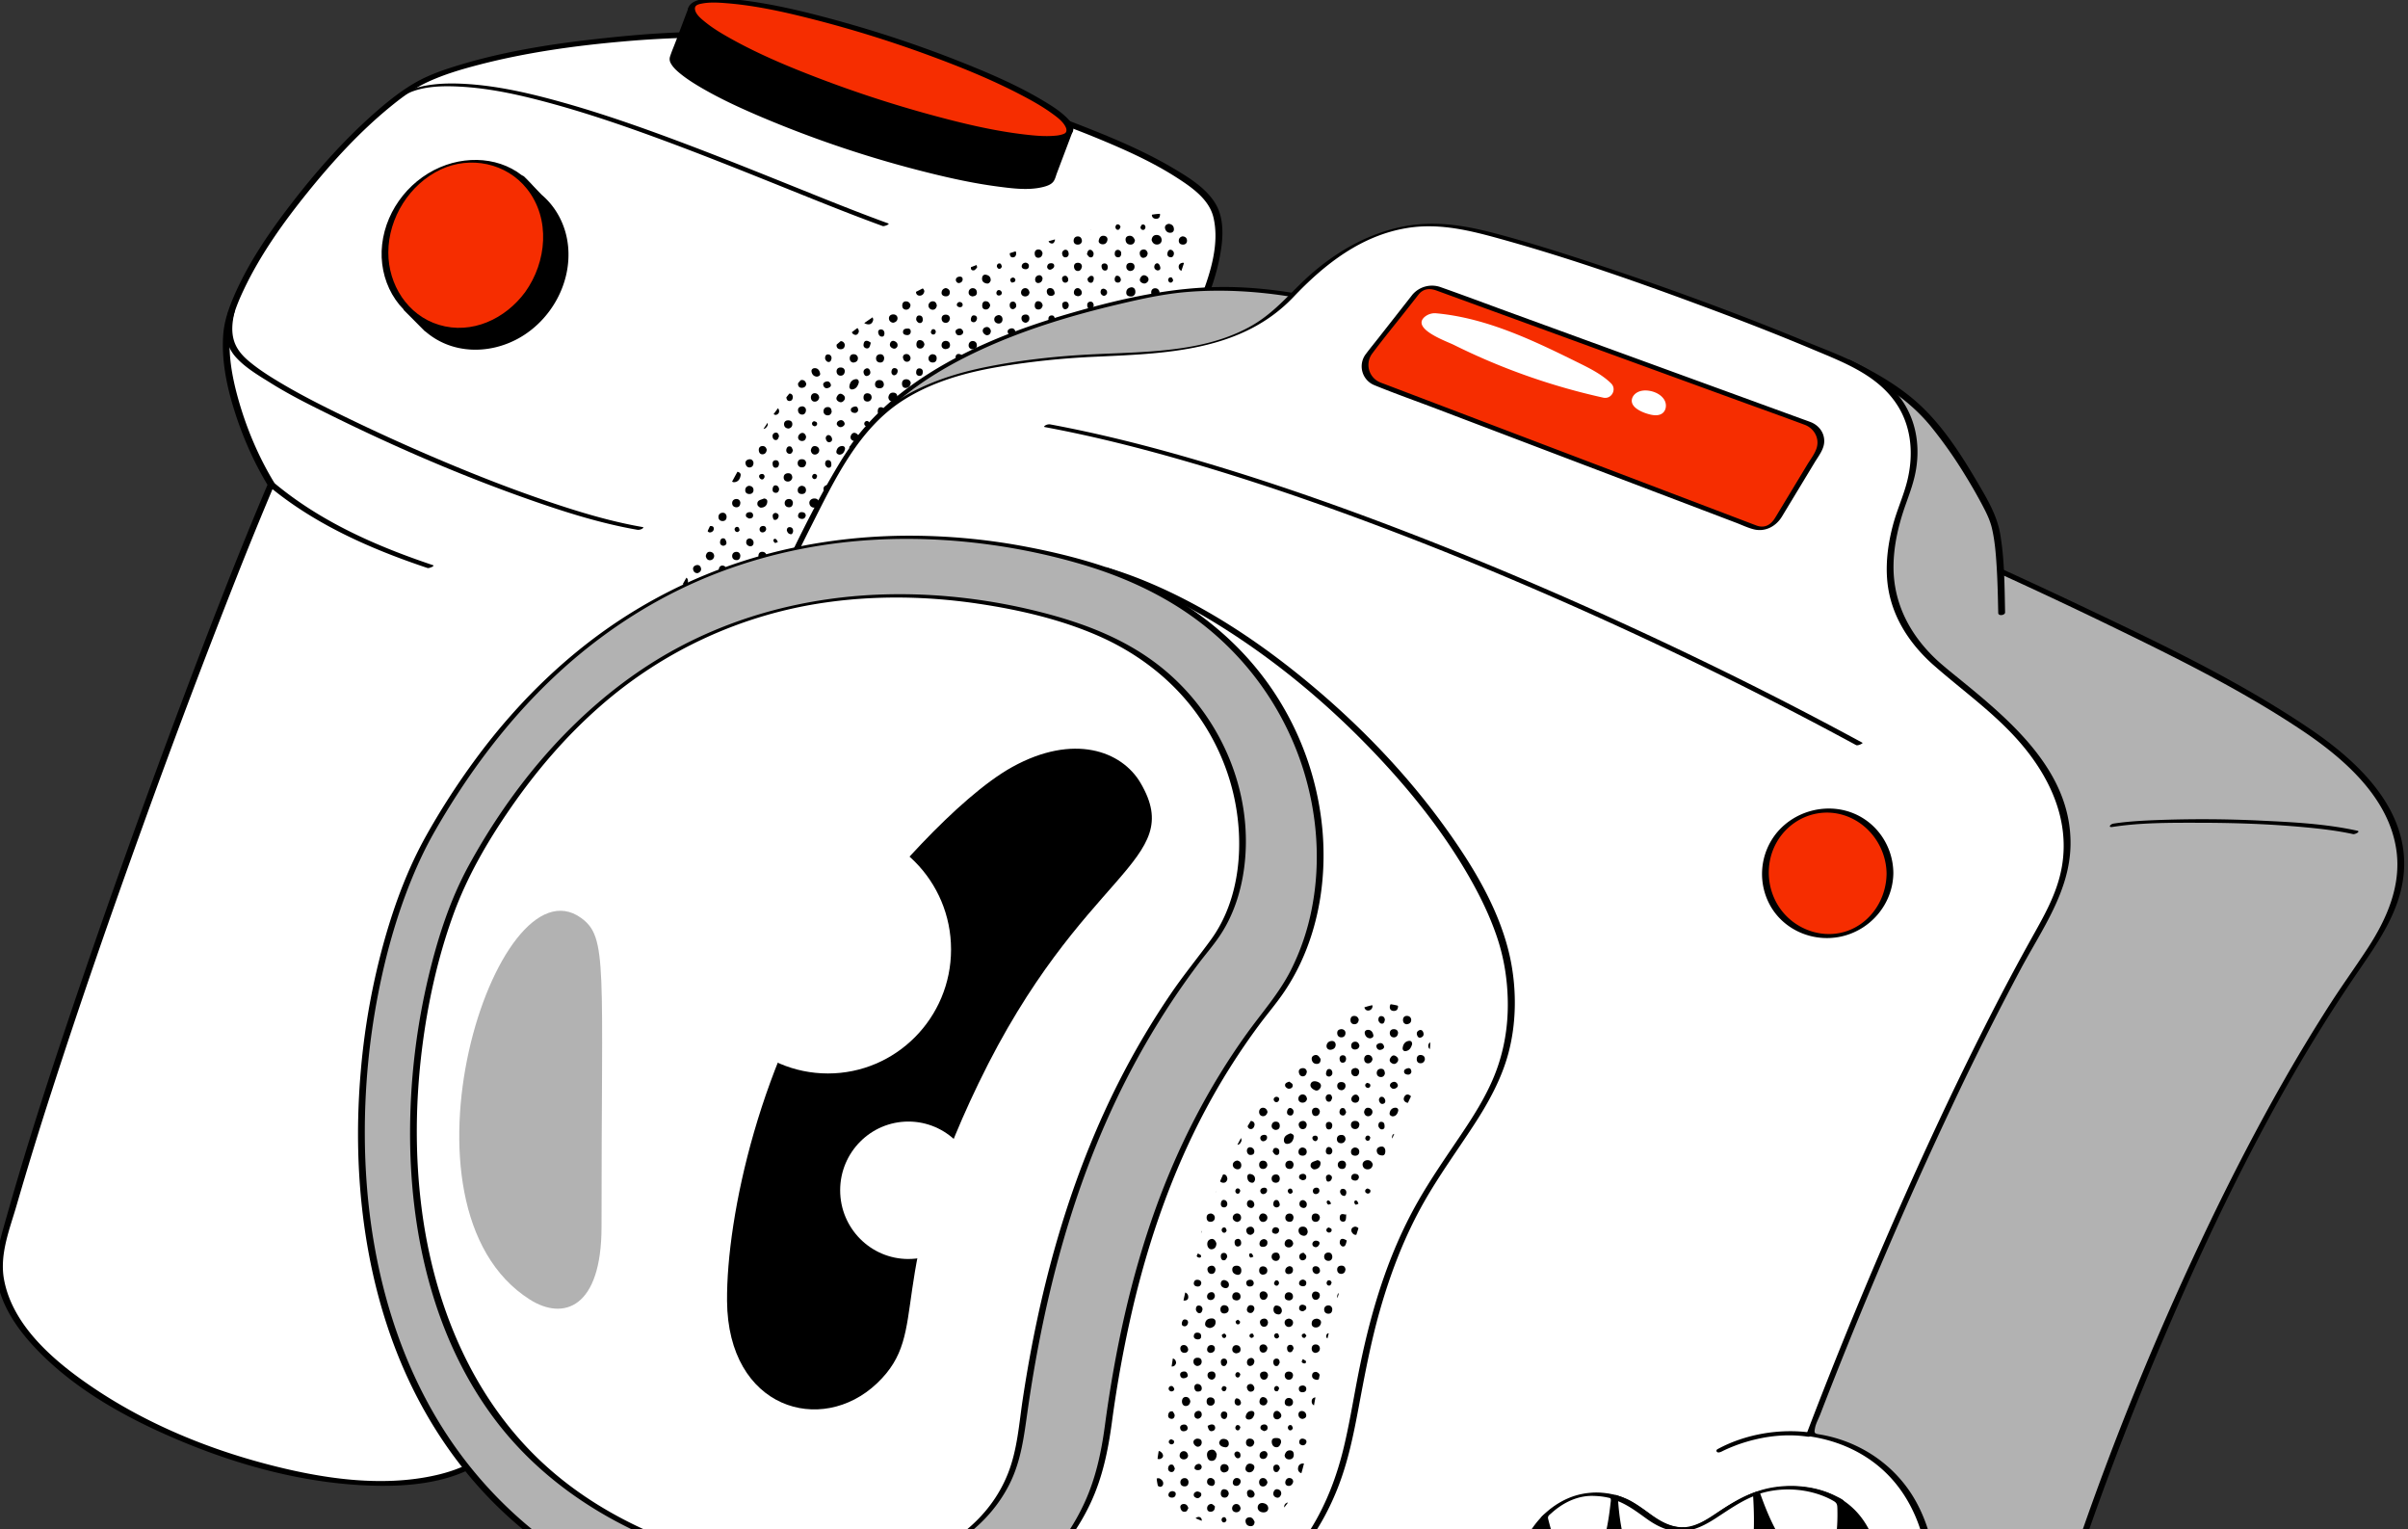 <?xml version="1.0" encoding="UTF-8"?> <svg xmlns="http://www.w3.org/2000/svg" width="178" height="113" fill="none"><rect width="100%" height="100%" fill="#333333" stroke="none"/><g clip-path="url(#a)"><path d="M20.043 35.786C14.478 48.87 3.982 77.648.134 92.104c-3.185 11.968 34.926 25.215 38.06 12.014 6.144-25.87 22.421-61.625 24.575-64.536 2.155-2.91 20.107-14.341 25.832-16.59 1.257-2.813 1.835-5.518 1.257-7.312-1.746-5.413-30.575-12.91-35.955-13.076-6.842-.21-17.454 1.055-22.41 3.304-4.758 2.16-14.32 13.651-14.732 18.7-.418 5.132 3.282 11.178 3.282 11.178z" fill="#fff"></path><path d="M19.805 35.753c-2.293 5.396-4.4 10.873-6.463 16.361A711.01 711.01 0 0 0 6.17 72.075C4.138 78.015 2.162 83.984.457 90.028c-.488 1.732-1.025 3.35-.55 5.146.422 1.597 1.389 3.009 2.487 4.212 2.918 3.196 6.902 5.395 10.837 7.052 4.275 1.802 8.896 3.075 13.538 3.322 3.362.179 7.454-.1 9.998-2.621 1.459-1.444 1.743-3.341 2.231-5.262a199.35 199.35 0 0 1 2.927-10.28c2.174-6.973 4.636-13.855 7.261-20.668a426.495 426.495 0 0 1 7.447-18.095c1.68-3.826 3.38-7.662 5.314-11.366.412-.788.806-1.614 1.428-2.258 1.289-1.333 2.873-2.418 4.37-3.492 4.617-3.31 9.444-6.355 14.366-9.178 1.925-1.105 3.873-2.203 5.904-3.1.178-.078.357-.151.536-.227.337-.143.388-.397.53-.738.421-1.01.777-2.055 1.01-3.126.277-1.274.487-2.881-.132-4.096-.637-1.252-2.033-2.108-3.193-2.797-1.89-1.123-3.917-2.012-5.954-2.828-4.998-2.004-10.18-3.57-15.387-4.926a126.04 126.04 0 0 0-6.743-1.582c-1.48-.3-2.99-.616-4.501-.698-3.272-.18-6.607.079-9.858.433-3.434.375-6.895.912-10.212 1.902-1.172.35-2.37.745-3.435 1.362-.99.573-1.896 1.286-2.76 2.034-2.256 1.955-4.277 4.202-6.115 6.555-1.721 2.205-3.376 4.57-4.495 7.15-.4.923-.74 1.901-.808 2.913-.117 1.763.215 3.543.721 5.224.615 2.043 1.484 4.08 2.597 5.903.123.202.598.005.457-.226-1.171-1.92-2.075-4.075-2.677-6.239-.452-1.625-.776-3.396-.552-5.087.137-1.036.547-2.033.992-2.97 1.237-2.606 2.951-4.992 4.756-7.225 1.828-2.26 3.822-4.434 6.075-6.272.82-.669 1.685-1.316 2.643-1.77 1.252-.594 2.604-.99 3.942-1.336 3.443-.891 6.992-1.389 10.529-1.701a75.608 75.608 0 0 1 5.285-.29c1.087-.02 2.188-.046 3.272.062 1.631.163 3.25.498 4.85.839 4.962 1.056 9.872 2.41 14.696 3.982 2.463.802 4.908 1.67 7.3 2.664 1.935.805 3.87 1.68 5.636 2.82 1.076.696 2.351 1.573 2.673 2.899.462 1.906-.19 4.05-.875 5.817-.094.243-.206.482-.296.727s-.056.215-.227.32c-.168.105-.388.164-.57.244-.404.18-.805.371-1.203.567-4.736 2.334-9.255 5.175-13.678 8.056-2.192 1.427-4.364 2.89-6.468 4.446-1.273.942-2.7 1.909-3.715 3.148-.559.683-.945 1.541-1.347 2.32a133.459 133.459 0 0 0-2.298 4.731c-2.324 4.983-4.5 10.036-6.596 15.12a406.218 406.218 0 0 0-7.502 19.562c-2.345 6.644-4.511 13.364-6.273 20.191-.507 1.966-.735 4.088-2.214 5.595-1.118 1.14-2.65 1.769-4.179 2.119-4.086.938-8.544.236-12.538-.813-4.468-1.173-8.861-2.992-12.715-5.571-2.8-1.873-6.049-4.54-6.701-8.068-.347-1.874.429-3.75.94-5.52a284.85 284.85 0 0 1 2.586-8.41c2.107-6.537 4.362-13.024 6.694-19.482a641.048 641.048 0 0 1 6.95-18.438 302.26 302.26 0 0 1 2.816-6.891c.117-.27-.387-.28-.479-.065z" fill="#000"></path><path d="M29.307 7.436c1.25-1.055 3.068-1.114 4.617-1.038 2.383.117 4.743.67 7.037 1.304 2.757.763 5.466 1.7 8.149 2.694 2.768 1.025 5.51 2.12 8.25 3.22 2.37.952 4.736 1.918 7.13 2.81l.76.28c.112.04.557-.143.412-.195-2.44-.886-4.845-1.866-7.253-2.834-2.775-1.115-5.55-2.23-8.352-3.277-2.784-1.04-5.594-2.025-8.455-2.828-2.357-.661-4.781-1.235-7.233-1.373-1.697-.095-3.619.002-5.092.96a4.302 4.302 0 0 0-.423.315c-.09.076.08.083.118.081a.584.584 0 0 0 .335-.119zM16.863 23.07c-.297 1.19-.284 2.38.573 3.328.722.8 1.727 1.379 2.631 1.943 1.424.888 2.94 1.636 4.443 2.376 4.752 2.343 9.642 4.456 14.639 6.21 2.593.911 5.24 1.752 7.952 2.222.112.02.25-.009.35-.064.036-.02.177-.113.06-.133-2.372-.411-4.694-1.113-6.973-1.884-2.616-.884-5.192-1.89-7.738-2.963-2.376-1-4.727-2.06-7.048-3.184-1.613-.78-3.228-1.58-4.775-2.488-.9-.528-1.817-1.095-2.614-1.77-.457-.388-.855-.849-1.048-1.427-.244-.733-.141-1.52.042-2.253.027-.11-.462-.042-.494.087zM19.81 35.876c3.44 2.873 7.582 4.69 11.79 6.1.124.04.573-.155.408-.21-4.19-1.404-8.305-3.21-11.729-6.07-.112-.094-.564.1-.469.18zM79.272 9.6l-2.78-.911-6.677-2.187-8.074-2.645-6.977-2.285-2.283-.748c-.36-.118-.726-.27-1.095-.358-.016-.004-.032-.011-.049-.016a.31.31 0 0 0-.146.011c-.128.014-.278.06-.306.132l-.931 2.464c-.14.37-.3.738-.422 1.115a.616.616 0 0 0 .064.524c.172.31.458.558.729.777.436.352.911.655 1.392.94 1.404.832 2.894 1.519 4.39 2.16a82.62 82.62 0 0 0 12.516 4.191c1.703.425 3.426.8 5.168 1.026 1.055.138 2.216.29 3.267.04.277-.066.617-.167.802-.402.134-.17.19-.427.264-.625l1.1-2.91.09-.236c.013-.034-.015-.049-.042-.058z" fill="#000"></path><path d="M79.065 9.697c.397-1.23-5.535-4.275-13.249-6.801S51.526-.682 51.13.548c-.397 1.23 5.535 4.274 13.249 6.8 7.714 2.527 14.29 3.578 14.687 2.349z" fill="#F62D00"></path><path d="M78.817 9.726c-.037.104-.126.147-.237.19a2.42 2.42 0 0 1-.617.116c-.73.064-1.475-.007-2.201-.091-2.353-.273-4.677-.836-6.96-1.458a88.358 88.358 0 0 1-8.337-2.723c-2.194-.839-4.38-1.754-6.435-2.9-.65-.362-1.301-.747-1.882-1.216-.277-.224-.724-.567-.775-.955-.04-.31.253-.375.515-.426.62-.12 1.282-.07 1.907-.019 2.23.186 4.44.699 6.602 1.256a87.405 87.405 0 0 1 8.41 2.64c2.294.846 4.573 1.774 6.74 2.912.738.387 1.469.797 2.148 1.282.379.271.847.6 1.066 1.03.059.114.093.236.056.362-.06.204.447.139.504-.052.106-.364-.216-.727-.45-.96-.497-.497-1.108-.884-1.707-1.243-1.998-1.2-4.169-2.12-6.33-2.974a87.547 87.547 0 0 0-8.908-2.97c-2.393-.66-4.831-1.252-7.3-1.538-.775-.09-1.57-.159-2.35-.087-.424.039-.981.116-1.276.465-.639.755 1.024 1.762 1.482 2.064 1.867 1.227 3.96 2.13 6.02 2.973a86.866 86.866 0 0 0 8.619 2.992c2.543.74 5.13 1.397 7.753 1.774.85.122 1.71.218 2.569.202.508-.01 1.108-.034 1.553-.316a.742.742 0 0 0 .324-.383c.07-.194-.437-.134-.503.053zM83.432 17.432c-.193.038-.26.187-.216.377.045.193.192.27.368.266.193-.004.287-.137.311-.323-.085-.208-.216-.369-.463-.32zM81.44 18.048c.192.027.332-.045.4-.229.072-.196-.012-.35-.199-.387-.257-.051-.387.125-.423.356-.023.149.093.221.223.26zM84.693 20.373c-.175-.084-.315.009-.397.167-.097.186.002.317.167.385.172.071.31-.006.411-.158.074-.193-.026-.321-.18-.394zM85.868 17.701c-.03-.244-.214-.366-.45-.33-.177.029-.273.177-.29.364.065.237.228.364.462.33.18-.025.3-.183.278-.364zM85.496 16.168c.198-.014.265-.169.25-.345-.001-.009-.005-.014-.006-.022a4.62 4.62 0 0 0-.588.065c0 .014-.005.027-.003.042.018.189.173.273.347.26zM84.558 16.98c.055-.014.121-.131.115-.196-.01-.136-.107-.233-.252-.18-.058.023-.085.128-.12.184.02.163.126.228.257.193zM84.266 18.835c.034.13.133.236.27.217.18-.024.292-.148.301-.344-.046-.191-.17-.301-.36-.263-.203.04-.26.202-.21.39zM81.733 19.991c.128-.019.157-.163.151-.29-.015-.141-.095-.232-.231-.233-.134 0-.24.073-.226.225.016.18.11.327.306.298zM82.631 19.015c.137.014.222-.075.243-.207.029-.178-.033-.309-.227-.346-.137.003-.22.078-.239.21-.024.174.022.322.223.343zM82.705 16.967c.058-.022.084-.127.125-.193-.034-.143-.133-.218-.265-.184-.053.014-.118.132-.111.196.012.135.104.237.25.181zM82.637 20.884c.122.002.216-.085.218-.23-.035-.177-.14-.29-.32-.277-.049.003-.117.111-.129.18-.032.175.03.324.23.327zM83.26 19.679c-.016.177.077.306.26.349.18-.004.319-.084.343-.267.023-.18-.067-.319-.26-.334-.173-.013-.327.054-.344.252zM86.406 16.541c-.192.022-.32.148-.288.323.04.212.198.366.442.333a.24.24 0 0 0 .216-.254c-.004-.24-.136-.37-.37-.402zM85.34 19.626c-.055.182.042.303.195.355.175.018.256-.076.236-.208-.016-.107-.074-.246-.157-.294-.11-.064-.238.028-.274.147zM86.589 18.467c-.163-.043-.24.06-.278.187-.038.129-.023.277.114.332.196.08.325-.023.35-.223.016-.133-.064-.236-.186-.296zM86.61 20.512c-.134-.053-.24.029-.258.162-.008.063.053.175.108.196.131.05.223-.028.263-.162-.037-.067-.059-.174-.114-.196zM87.447 19.416c-.195.02-.324.128-.318.308a.317.317 0 0 0 .201.29l.191-.578c-.024-.008-.048-.016-.074-.02zM87.406 17.467c-.181.043-.277.166-.269.346.01.205.17.271.338.262.186-.011.287-.15.267-.331-.02-.182-.155-.27-.336-.277zM73.8 19.85c.138.052.225-.033.261-.17-.037-.07-.06-.18-.115-.2-.135-.046-.244.035-.258.173-.006.064.056.175.112.197zM74.931 19.011c.13-.028.186-.159.184-.293a.272.272 0 0 0-.044-.145l-.43.14c.004.179.061.348.29.298zM74.815 20.891c.071-.03.174-.039.209-.093.078-.122.013-.24-.11-.283-.053-.019-.17.03-.203.083-.071.118-.015.225.104.293zM71.987 19.978c.092-.011.17-.14.235-.196a.383.383 0 0 0-.039-.196l-.411.159c-.013.133.022.255.215.233zM72.866 20.302c-.153-.026-.245.084-.266.219-.04.264.117.4.354.432.138.019.228-.085.278-.223.014-.254-.13-.389-.366-.428zM79.71 17.474c-.175-.018-.32.08-.343.265-.023.18.067.32.26.335.175.014.314-.056.35-.253-.009-.178-.082-.327-.267-.347zM80.646 18.47c-.203-.049-.259.12-.298.323.061.065.124.191.215.216.218.06.28-.129.276-.284-.003-.09-.11-.235-.193-.255zM80.628 20.39c-.093.011-.172.135-.237.19 0 .174.06.271.184.308.151.046.23-.062.26-.181.041-.167.026-.347-.207-.318zM80.653 16.976c.01-.004.016-.01.025-.015l-.057.015c.011 0 .023.003.032 0zM79.628 19.424c-.136.012-.235.108-.237.25-.004.185.091.347.28.351.187.004.28-.15.306-.347-.023-.2-.165-.27-.349-.255zM78.85 19c.132-.045.168-.192.137-.326-.03-.134-.109-.233-.268-.215-.135.044-.218.152-.206.281.017.19.13.33.337.26zM78.826 20.875c.119-.037.162-.166.127-.294-.034-.13-.123-.2-.217-.204-.185.021-.24.135-.226.251.019.174.125.305.316.247zM76.057 19.641c-.001-.134-.11-.213-.246-.232-.131.014-.24.072-.277.204-.044.155.057.244.187.272.188.04.34-.027.336-.244zM77.66 19.924c.101-.026.242-.125.26-.214.043-.219-.116-.283-.304-.25-.14.025-.201.135-.214.272.027.145.14.221.258.192zM77.718 17.992c.144.03.228-.079.27-.268l-.015-.03-.461.132c.027.081.093.143.206.166zM76.52 20.69c.01.135.109.243.252.225.185-.023.283-.155.294-.346-.03-.141-.124-.243-.258-.229-.186.02-.3.157-.288.35zM76.71 18.44c-.138.018-.223.124-.225.266-.004.187.073.35.276.344.183-.006.29-.144.304-.338-.04-.195-.163-.295-.356-.271zM80.603 22.293c-.145.005-.237.106-.236.248.002.194.105.347.309.296.085-.02.133-.188.177-.254-.022-.2-.104-.294-.25-.29zM79.708 21.296c-.188-.03-.315.12-.325.297-.01.196.134.287.324.297.202-.033.3-.168.247-.352-.029-.1-.15-.227-.246-.242zM78.766 22.293c-.228.004-.277.17-.23.357.032.129.12.243.277.189.13-.044.188-.159.19-.296-.017-.143-.096-.252-.237-.25zM82.56 22.296c-.076.021-.162.19-.157.286.004.092.11.234.194.254.202.049.26-.12.289-.279-.03-.195-.153-.307-.325-.26zM77.719 23.311c-.128.01-.217.094-.219.234-.002.173.043.33.253.319.126-.006.208-.1.226-.26-.022-.136-.041-.308-.26-.293zM81.519 21.838c.115.06.231-.01.302-.127.058-.201-.043-.321-.218-.373-.058-.018-.18.025-.205.076-.082.165-.047.336.12.424zM73.833 23.283c-.193.026-.329.126-.337.306-.008.184.133.306.301.32.183.015.308-.122.31-.3.003-.172-.095-.306-.274-.326zM73.847 25.77c.206-.013.246-.174.256-.345-.035-.19-.157-.288-.338-.266-.183.022-.286.156-.261.342.024.188.164.279.343.268zM73.865 21.837c.122-.016.21-.097.184-.244-.056-.119-.157-.183-.276-.146-.055.017-.115.115-.12.18-.01.134.077.228.212.21zM72.109 23.331c-.219-.075-.283.035-.32.149-.039.116-.04.266.088.314.179.066.299-.05.338-.22a.216.216 0 0 0-.106-.243zM71.942 21.299a.297.297 0 0 0-.337.271c-.024.183.08.3.281.336.148-.026.317-.056.325-.266.006-.177-.085-.324-.27-.341zM72.21 25.549c.01-.178-.083-.326-.266-.345a.296.296 0 0 0-.339.27c-.024.183.075.303.263.337.169-.016.332-.057.343-.262zM72.888 24.174c-.19.038-.294.198-.22.384.039.096.176.209.273.213.184.008.299-.123.305-.324-.05-.184-.166-.312-.358-.273zM72.858 22.26c-.15-.003-.228.11-.247.242-.025.185.03.355.24.368.188.012.3-.118.344-.302-.038-.185-.146-.303-.337-.307zM76.535 24.504c-.005.133.066.24.21.233.18-.01.307-.116.284-.305-.016-.13-.144-.168-.27-.164-.13.024-.218.104-.224.236zM76.734 22.871c.189.015.301-.114.342-.3-.034-.186-.142-.303-.333-.31-.151-.005-.229.107-.248.24-.028.186.03.354.239.37zM77.386 21.608c.037.183.173.281.358.254.126-.019.218-.103.217-.202-.023-.236-.144-.36-.314-.37-.187-.01-.3.123-.26.318zM75.78 21.905c.172.001.299-.1.323-.29-.032-.178-.136-.316-.308-.32-.174-.005-.308.13-.318.305-.01.185.126.303.303.305zM74.785 22.305c-.13.04-.165.19-.141.323.025.138.103.231.26.216.137-.041.225-.144.217-.275-.013-.192-.134-.325-.336-.264zM74.68 24.286c-.118.042-.228.122-.187.27.051.188.193.254.372.192.116-.04.216-.117.192-.268-.068-.18-.193-.259-.376-.194zM76.088 23.481a.25.25 0 0 0-.252-.236c-.188-.005-.337.085-.328.288.008.179.123.304.32.32.19-.05.279-.184.26-.372zM85.447 21.897c.193-.017.266-.149.261-.333-.047-.183-.179-.276-.352-.26-.19.018-.272.172-.256.347.017.2.172.26.347.246zM83.656 21.229c-.236.027-.4.145-.402.395-.003.216.175.29.347.287a.314.314 0 0 0 .325-.32c.007-.18-.057-.334-.27-.363zM70.856 20.455c-.123.033-.207.114-.2.258.032.13.125.22.247.202.175-.026.288-.162.249-.34-.028-.128-.175-.152-.296-.12zM59.83 37.194c.031.242.222.352.453.314.173-.029.278-.165.3-.355-.068-.23-.233-.347-.463-.309-.17.029-.312.17-.29.35zM60.25 33.592a.318.318 0 0 0 .307-.322c0-.18-.146-.298-.32-.304-.193-.007-.27.144-.3.318.026.184.131.316.312.308zM60.12 35.053c-.053.03-.103.15-.085.205.041.122.156.192.28.114.053-.034.064-.138.09-.2-.057-.144-.167-.188-.285-.12zM60.557 29.379c-.02-.186-.139-.308-.307-.321-.183-.014-.306.125-.309.303-.002.172.097.326.29.321.176-.004.292-.122.326-.303zM60.203 27.208c-.128.008-.24.103-.215.251.038.23.184.361.396.376.166-.024.268-.101.237-.25-.046-.218-.17-.392-.418-.377zM60.053 31.406c.032.055.149.11.204.093.123-.04.187-.158.114-.282-.032-.054-.134-.066-.193-.093-.145.053-.192.162-.124.282zM58.37 38.956c-.125-.003-.212.092-.206.238.044.177.152.293.335.284.046-.002.115-.117.124-.186.023-.183-.056-.33-.252-.336zM58.122 33.268a.25.25 0 0 0 .216.268c.148.023.229-.079.276-.263-.041-.074-.078-.239-.163-.27-.202-.073-.316.076-.33.265zM58.23 31.065c-.185.01-.292.145-.27.326.021.18.154.27.336.278.184-.038.28-.165.273-.342-.008-.205-.17-.27-.338-.262zM58.428 29.625c.127-.03.179-.163.177-.3-.014-.15-.1-.24-.243-.238-.007 0-.012.003-.018.003l-.215.269c.01.17.09.315.299.266zM58.349 37.487c.195-.011.256-.165.264-.342-.03-.195-.158-.286-.336-.267-.182.02-.289.159-.271.337.018.186.168.282.343.272zM63.217 24.746c.138.02.227-.091.267-.226a.35.35 0 0 0-.106-.278c-.137.102-.273.206-.41.31.041.101.124.175.249.194zM63.414 26.521a.294.294 0 0 0-.267-.341c-.18-.023-.32.07-.333.264-.012.173.057.317.255.351.177-.012.325-.09.345-.274zM63.002 28.779c.295-.037.41-.265.482-.508.011-.176-.086-.266-.224-.25-.291.036-.436.242-.472.518-.019.138.066.258.214.24zM61.473 32.326c-.055-.114-.145-.191-.286-.17-.118.064-.174.169-.136.296.051.174.172.29.354.198.117-.058.127-.204.068-.324zM61.298 36.49c.172-.006.216-.18.212-.337-.005-.164-.092-.337-.291-.32-.218.018-.393.132-.332.394.04.176.181.258.411.263zM61.264 34.011c-.226-.042-.277.14-.267.295.006.09.115.23.199.25.21.047.252-.128.254-.141.022-.294-.066-.381-.186-.404zM62.18 25.807c.19-.014.265-.153.27-.334-.042-.166-.153-.26-.306-.262-.1.083-.198.168-.297.252-.004.029-.009.058-.007.088.013.2.168.27.34.256zM62.03 31.082c-.117.053-.195.145-.17.29.093.155.217.246.4.163.116-.053.217-.156.164-.288-.067-.167-.212-.248-.395-.165zM62.048 33.601c.245-.01.357-.183.41-.396.037-.152-.074-.248-.206-.244-.235.008-.384.157-.424.388-.026.148.076.223.22.252zM62.175 27.761c.183-.017.263-.161.276-.34-.025-.204-.172-.27-.34-.262-.188.01-.289.147-.269.328.02.181.156.291.333.274zM62.028 29.695c.176.083.305-.011.401-.16.08-.193-.027-.317-.173-.399-.186-.103-.308.02-.388.169-.1.184.002.316.16.39zM54.748 35.129c.02-.125-.059-.219-.235-.267-.134.242-.266.485-.396.728.043.032.1.05.173.043.287-.027.416-.244.458-.504zM53.532 39.794c-.209-.06-.302.098-.305.289-.003.14.088.229.232.25.144-.014.257-.094.24-.237-.014-.11-.087-.279-.167-.302zM53.367 37.898c-.187.03-.275.177-.255.353.023.19.177.272.352.252.193-.023.255-.17.244-.352-.035-.194-.16-.281-.341-.253zM53.477 41.808a.251.251 0 0 0-.309.141c-.058.122-.04.245.092.3.178.074.314 0 .377-.123.063-.205-.037-.284-.16-.318zM56.72 31.482a.293.293 0 0 0 .018-.233 37.58 37.58 0 0 0-.3.445c.12-.004.211-.093.282-.212zM58.209 35.585c.181.014.31-.087.357-.274.002-.191-.084-.33-.278-.338-.174-.007-.337.067-.356.27-.018.189.085.327.276.342zM57.324 31.974a.246.246 0 0 0-.218.264c.01.19.13.331.326.263.084-.029.122-.193.153-.246-.024-.216-.118-.299-.261-.281zM55.434 34.543c.192-.02.27-.175.264-.366-.055-.2-.192-.273-.381-.22-.129.036-.227.137-.21.277.023.18.134.328.327.309zM55.42 40.365a.228.228 0 0 0 .278-.19c.034-.192-.065-.325-.252-.385-.142-.002-.25.07-.277.201-.04.196.06.335.252.374zM55.368 38.319c.225.002.302-.095.302-.234a.224.224 0 0 0-.236-.236c-.185.002-.34.096-.287.303.023.086.178.137.22.167zM55.427 36.506c.186-.01.288-.149.27-.33-.02-.181-.156-.267-.337-.276-.182.041-.277.165-.27.344.009.205.17.271.337.262zM70.921 22.315c-.132.037-.214.129-.185.26.012.055.117.114.186.124.12.016.243-.036.238-.179-.005-.128-.106-.199-.239-.205zM70.885 26.16c-.15-.018-.246.09-.248.231-.004.192.109.332.297.351.141.014.224-.104.257-.241-.013-.195-.116-.32-.306-.342zM70.83 24.299c-.117.039-.228.11-.19.263.048.19.187.251.364.202.124-.034.209-.118.194-.265-.063-.178-.184-.261-.368-.2zM66.957 22.273c-.203.005-.27.166-.261.337.01.19.146.291.325.272.18-.02.264-.16.284-.337-.046-.181-.173-.275-.348-.272zM66.935 26.172a.228.228 0 0 0-.182.285c.041.183.158.314.361.268.131-.03.194-.149.195-.29-.054-.19-.178-.3-.374-.263zM67.186 24.284c-.322-.022-.41.07-.43.196-.038.231.14.276.307.284a.245.245 0 0 0 .257-.217c.03-.223-.138-.264-.134-.263zM66.939 28.031c-.206.022-.278.183-.26.373.019.21.161.294.354.257.19-.037.271-.186.292-.377-.056-.191-.203-.273-.386-.253zM68.028 21.846c.173-.022.275-.15.3-.33a.344.344 0 0 0-.118-.203l-.499.254v.004c.003.19.134.299.317.275zM68.217 27.461c-.01-.143-.097-.226-.227-.236-.216-.017-.267.144-.267.315 0 .136.098.228.226.236.21.013.264-.136.268-.315zM68 25.135c-.155-.009-.232.106-.252.242-.026.187.028.36.24.38.194.018.308-.112.347-.303-.03-.193-.143-.309-.335-.32zM67.937 23.864c.208.048.264-.121.275-.195.01-.242-.08-.328-.203-.35-.222-.04-.29.137-.282.297.005.09.122.228.21.248zM66.225 27.223c-.192-.068-.308.04-.328.231-.013.123.036.233.167.281.143.002.229-.082.272-.206.044-.127.02-.26-.111-.306zM66.117 25.208c-.134-.056-.258.013-.31.139-.08.199.03.335.208.403.13.05.242-.012.315-.134.064-.207-.042-.336-.213-.408zM64.55 23.633a.636.636 0 0 0-.046-.182c-.207.139-.413.28-.617.424a.607.607 0 0 0 .242.089c.25.038.372-.109.42-.33zM64.967 28.693c.176.013.332-.04.368-.252 0-.195-.091-.33-.284-.352-.186-.022-.339.066-.364.262-.024.192.084.327.28.342zM63.19 30.515a.233.233 0 0 0 .243-.194c.002-.19-.086-.296-.225-.28-.109.012-.274.084-.299.165-.064.21.095.306.281.31zM63.023 32.554c.167.094.32.026.425-.136.072-.2-.029-.33-.192-.408-.126-.06-.252-.005-.324.112-.103.166-.077.337.091.432zM65.23 24.874c.127-.015.157-.162.146-.291-.02-.14-.107-.23-.239-.236-.134-.006-.24.068-.22.221.023.178.123.328.313.306zM66.035 23.234c-.174 0-.326.098-.324.292.002.18.123.294.299.325.188-.025.323-.135.334-.31.012-.185-.128-.306-.308-.307zM64.76 26.522c.018.188.164.28.34.267.194-.015.253-.166.258-.344-.027-.195-.155-.285-.333-.263-.181.021-.282.161-.265.34zM65.98 29.66a.37.37 0 0 0 .341-.304c.03-.182-.063-.318-.252-.338-.244-.027-.366.115-.401.347.018.192.137.31.312.295zM69.238 26.445c-.012-.193-.15-.267-.332-.268-.178.046-.284.167-.268.345.018.188.166.278.342.266.196-.014.269-.17.258-.343zM68.954 22.267a.319.319 0 0 0-.321.304.31.31 0 0 0 .305.318c.178.007.282-.127.313-.305-.024-.177-.112-.32-.297-.317zM69.06 24.709c.056-.018.121-.132.114-.195-.014-.136-.119-.221-.255-.174-.055.019-.08.127-.114.185.022.158.123.226.255.184zM69.608 23.585c.019.184.16.287.336.27.184-.018.258-.167.275-.343-.032-.198-.17-.268-.344-.257-.194.012-.286.152-.267.33zM69.916 21.288c-.19.035-.305.148-.314.342-.008.154.102.237.236.261.193.035.35-.043.371-.248.02-.194-.103-.314-.293-.355zM69.869 25.8c.172-.014.336-.059.354-.261.016-.183-.083-.326-.27-.344-.176-.018-.323.075-.348.265-.024.186.071.309.264.34zM52.506 39.345c.174-.027.29-.163.25-.34-.027-.12-.162-.145-.279-.12-.056.121-.113.242-.168.364.045.068.114.109.197.096zM52.482 41.4a.313.313 0 0 0 .309-.315c-.001-.178-.142-.302-.316-.308-.187-.007-.272.139-.303.313.029.18.13.316.31.31zM60.86 28.473c.052.181.188.257.367.195.114-.04.218-.113.19-.25-.066-.197-.191-.272-.372-.212-.12.04-.226.12-.184.267zM61.216 30.083c-.178-.01-.32.085-.339.27-.019.178.084.317.265.339.18.021.3-.08.337-.266-.017-.17-.061-.33-.263-.343zM61.191 26.742c.21.05.253-.126.28-.28-.013-.142-.083-.24-.208-.264-.224-.04-.279.139-.27.294.005.09.114.23.198.25zM59.246 35.9c-.189.04-.284.165-.277.345.008.207.17.272.338.262.186-.01.29-.15.27-.331-.018-.184-.155-.27-.33-.276zM59.326 30.029c-.204.007-.347.103-.337.299.01.177.13.317.327.31.14-.004.228-.119.253-.25.036-.197-.056-.32-.243-.36zM59.256 28.66c.186 0 .313-.086.344-.276-.038-.194-.154-.314-.34-.3-.032.002-.056.014-.083.022l-.178.205a.406.406 0 0 0-.004.125c.018.136.12.224.261.224zM59.354 37.858c-.18-.036-.326.02-.358.223-.024.147.072.228.2.256.185.04.316-.027.364-.222.005-.145-.075-.231-.206-.257zM59.23 32.006a.393.393 0 0 0-.229.26c-.033.191.103.324.288.324.186 0 .294-.13.295-.33-.049-.183-.167-.31-.355-.254zM59.24 33.938c-.197.012-.29.15-.273.331.018.19.167.282.343.268.19-.016.265-.163.28-.343-.034-.2-.174-.266-.35-.256zM63.851 27.593c.04.12.119.228.265.186.18-.052.26-.186.2-.369-.04-.116-.114-.217-.267-.188-.175.064-.257.187-.198.371zM64.175 29.07c-.177-.027-.32.055-.34.252-.018.174.043.329.24.35.181.021.304-.075.355-.256.015-.19-.075-.319-.255-.346zM64.103 31.512c.118-.016.216-.087.183-.24-.053-.117-.154-.195-.27-.147a.2.2 0 0 0-.102.288c.03.054.13.107.189.099zM64.37 25.324c-.043-.024-.14-.108-.248-.131-.22-.047-.276.124-.29.292-.01.134.086.235.208.257.217.039.262-.13.33-.418zM65.142 30.096c-.22-.013-.258.154-.26.323 0 .137.09.234.22.238.207.006.261-.145.263-.323-.009-.142-.093-.23-.223-.238zM51.578 42.354c.177-.068.289-.193.233-.386-.055-.187-.207-.256-.392-.185-.124.047-.208.156-.185.29.032.18.143.295.344.28zM50.846 42.864a.263.263 0 0 0-.107-.172c-.085.153-.177.313-.27.479.039.032.09.051.157.047.202-.038.255-.175.22-.354zM57.11 34.252c.003.187.07.355.295.305.128-.028.18-.164.179-.302-.013-.147-.094-.242-.238-.243-.144-.001-.24.09-.237.24zM56.063 41.12c.012.188.15.293.33.273.18-.02.267-.158.275-.34-.04-.186-.168-.28-.344-.273-.203.008-.27.17-.26.34zM56.632 39.132c.01-.21-.107-.267-.237-.261-.137.005-.245.1-.247.242-.001.142.099.244.243.23a.268.268 0 0 0 .24-.211zM57.362 37.906c-.142-.005-.24.077-.245.202-.003.105.046.288.106.303.176.046.302-.076.333-.252.024-.134-.073-.212-.194-.253zM57.283 40.117c.056.022.145-.039.22-.063-.043-.07-.072-.155-.132-.203-.082-.065-.185-.031-.198.07-.008.063.054.173.11.196zM57.393 35.879c-.157-.046-.244.06-.272.193-.04.188.016.35.24.348.134-.002.214-.112.23-.254-.01-.134-.065-.248-.198-.287zM57.374 30.658c.137-.039.226-.142.219-.273a.343.343 0 0 0-.084-.218c-.108.145-.216.29-.322.437a.255.255 0 0 0 .187.054zM56.675 33.234c-.043-.195-.17-.291-.36-.267-.137.018-.225.122-.225.265-.001.188.08.349.282.341.182-.007.29-.146.303-.339zM56.467 36.84c-.203.105-.527.102-.478.454.013.089.167.225.254.223.278-.005.471-.164.477-.462.003-.13-.107-.212-.253-.215zM56.123 35.26a.271.271 0 0 0 .147.159c.143.05.205-.057.249-.173 0-.141-.073-.227-.208-.218-.126.01-.23.085-.188.233zM54.394 40.785c-.182.019-.286.16-.271.337.016.187.168.279.34.27.197-.008.256-.162.263-.34-.028-.193-.154-.286-.332-.267zM54.391 36.879c-.182.022-.285.16-.268.34.018.188.169.279.343.268.197-.012.253-.168.262-.344-.032-.193-.157-.286-.337-.264zM54.674 39.181c-.027-.07-.035-.173-.086-.208-.12-.08-.238-.02-.283.101-.02.054.03.173.083.208.117.078.218.018.286-.1z" fill="#000"></path><path d="M63.035 33.019c5.043-7.356 16.52-10 21.799-11.152 4.188-.914 10.034-.668 15.568 1.054 8.588 2.672 56.062 21.512 70.164 31.073 10.732 7.276 6.366 13.701 3.91 17.224-12.008 17.224-21.421 43.643-23.179 51.249-1.885 8.155-3.072 9.42-8.448 10.545-4.544.951-11.309 2.812-17.384 5.835-2.667 1.327-5.303 3.618-12.985 1.039-1.954-15.662-49.445-106.867-49.445-106.867z" fill="#B2B2B2"></path><path d="M63.269 33.024c2.287-3.3 5.735-5.568 9.325-7.215 3.221-1.479 6.63-2.503 10.07-3.319 1.683-.398 3.364-.772 5.09-.913 2.593-.212 5.22-.053 7.783.369 2.583.425 5.056 1.188 7.515 2.063 4.782 1.701 9.511 3.557 14.227 5.434a757.15 757.15 0 0 1 19.319 7.997c6.494 2.796 12.956 5.678 19.318 8.767 4.829 2.345 9.711 4.746 14.189 7.732 3.125 2.083 6.539 5.012 7.05 8.998.33 2.577-.743 4.997-2.115 7.104-.902 1.385-1.872 2.724-2.768 4.114a123.346 123.346 0 0 0-3.465 5.727c-2.23 3.911-4.277 7.928-6.194 12.003a218.785 218.785 0 0 0-9.017 22.187c-.838 2.445-1.644 4.908-2.297 7.41-.41 1.571-.739 3.162-1.208 4.718-.424 1.404-.925 2.852-1.827 4.025-1.768 2.302-4.988 2.52-7.592 3.141-4.773 1.138-9.491 2.661-13.952 4.727-1.278.593-2.493 1.316-3.775 1.899a10.145 10.145 0 0 1-4.273.922c-1.076-.004-2.146-.149-3.198-.374a24.965 24.965 0 0 1-1.766-.452c-.213-.063-.858-.138-.982-.306-.03-.041-.012-.154-.028-.203-.16-.5-.192-1.076-.315-1.59-.775-3.243-1.982-6.392-3.188-9.491-1.766-4.534-3.691-9.005-5.662-13.452a766.384 766.384 0 0 0-7.313-15.938c-2.68-5.689-5.409-11.355-8.167-17.005a1998.686 1998.686 0 0 0-8.142-16.48 2507.175 2507.175 0 0 0-16.625-32.672c-.09-.17-.575-.008-.5.135a2078.888 2078.888 0 0 1 4.736 9.184 2558.296 2558.296 0 0 1 11.44 22.593c2.334 4.668 4.653 9.343 6.952 14.028 2.381 4.852 4.741 9.714 7.071 14.59 2.249 4.706 4.47 9.424 6.644 14.164a549.715 549.715 0 0 1 5.729 12.869c1.511 3.531 2.981 7.083 4.311 10.687.905 2.453 1.804 4.949 2.347 7.514.087.41.161.822.214 1.238a.086.086 0 0 0 .051.054c2.315.768 4.756 1.348 7.209 1.155 1.554-.123 3.012-.616 4.394-1.325 1.965-1.007 3.923-1.981 5.975-2.804a75.871 75.871 0 0 1 8.502-2.811c2.08-.561 4.214-.92 6.285-1.507 1.294-.367 2.577-.896 3.546-1.865 1.094-1.095 1.704-2.578 2.182-4.027.593-1.797.964-3.651 1.444-5.478.808-3.077 1.83-6.1 2.891-9.096a223.433 223.433 0 0 1 4.984-12.78c4.077-9.596 8.724-19.081 14.627-27.684 1.598-2.33 3.298-4.754 3.394-7.697.147-4.52-3.558-7.92-6.981-10.238-5.338-3.613-11.269-6.406-17.073-9.159-7.577-3.594-15.269-6.944-23.001-10.185-6.923-2.903-13.883-5.719-20.895-8.397a265.574 265.574 0 0 0-6.985-2.58c-3.622-1.268-7.337-2.134-11.183-2.298-4.25-.18-8.35.727-12.41 1.9-4.215 1.216-8.423 2.858-11.99 5.47-1.685 1.232-3.2 2.69-4.394 4.413-.129.186.372.146.467.01z" fill="#000"></path><path d="M147.967 45.276c-.058-2.741-.134-5.807-.733-7.117-.698-1.53-2.513-4.6-3.999-6.42-.914-1.119-2.127-2.772-6.642-4.983l-1.14 13.53 12.514 4.99z" fill="#B2B2B2"></path><path d="M148.217 45.255c-.041-1.912-.038-3.862-.355-5.754-.235-1.407-.961-2.618-1.674-3.83-1.275-2.173-2.711-4.413-4.635-6.072-1.426-1.229-3.09-2.16-4.77-2.985-.133-.065-.431-.031-.447.163l-.385 4.564-.613 7.282-.142 1.683c-.021.252.488.177.506-.042l.384-4.564.614-7.283.142-1.682-.447.163c2.376 1.168 4.642 2.547 6.338 4.62a32.877 32.877 0 0 1 2.563 3.65 38.54 38.54 0 0 1 1.206 2.1c.299.564.587 1.124.736 1.75.216.904.291 1.844.35 2.77.074 1.168.098 2.34.122 3.51.006.256.511.174.507-.043z" fill="#000"></path><path d="M143.09 49.003c-3.56-3.164-4.279-7.008-2.264-12.233 1.017-2.637 1.685-7.358-4.236-10.013-7.538-3.38-21.795-8.453-28.079-9.859-4.414-.987-8.972.523-12.986 4.921-4.74 5.196-11.878 3.985-17.742 4.688-3.952.473-11.1.984-14.747 6.512-7.153 10.843-21.505 48.916-25.118 62.804-1.535 5.905-1.121 10.008 3.212 14.06 5.864 5.483 52.082 23.902 71.351 30.003 7.198 2.279 9.83-.501 12.227-7.065.072.004.142.009.215.011.275.011.549.017.818.017h.001c4.896 0 9.376-1.842 12.613-5.187 2.809-2.902 4.487-6.766 4.487-10.336 0-7.301-4.477-10.596-8.667-11.245-.142-.023-.285-.041-.427-.059 5.744-15.089 12.324-29.174 17.41-38.039 5.572-9.709-4.507-15.817-8.068-18.98z" fill="#fff"></path><path d="M143.328 48.918c-2.063-1.858-3.383-4.261-3.359-7.09.014-1.576.392-3.129.92-4.605.305-.852.609-1.68.752-2.578.319-2-.11-4.018-1.439-5.577-1.675-1.964-4.285-2.823-6.597-3.778-5.255-2.17-10.607-4.122-16.005-5.9-2.306-.759-4.624-1.49-6.97-2.115-2.334-.622-4.614-1.012-7.018-.513-2.886.6-5.446 2.207-7.533 4.267-1.14 1.126-2.161 2.248-3.572 3.05-1.325.751-2.787 1.214-4.277 1.497-2.81.534-5.683.48-8.526.669-2.214.146-4.463.413-6.641.842-2.314.456-4.614 1.18-6.625 2.445-1.897 1.195-3.258 2.835-4.406 4.738-1.919 3.183-3.527 6.56-5.083 9.933-4.264 9.249-8.008 18.751-11.537 28.306a415.162 415.162 0 0 0-4.784 13.614c-1.204 3.644-2.463 7.333-3.276 11.09-.561 2.594-.786 5.345.137 7.884.73 2.013 2.142 3.87 3.798 5.209 1.89 1.526 4.16 2.635 6.307 3.734 7.712 3.947 15.733 7.31 23.734 10.609a708.716 708.716 0 0 0 27.918 10.844c3.802 1.382 7.617 2.731 11.463 3.985 3.69 1.203 8.103 2.393 11.123-.868 1.505-1.626 2.37-3.78 3.125-5.834l-.41.146c7.641.409 15.271-3.92 17.811-11.406 1.153-3.399 1.017-7.443-.76-10.609-1.339-2.383-3.626-4.064-6.254-4.727a10.662 10.662 0 0 0-.901-.186c-.358-.057-.336-.14-.275-.467.062-.332.266-.694.388-1.01a352.567 352.567 0 0 1 4.071-10.082 325.202 325.202 0 0 1 5.525-12.393 227.332 227.332 0 0 1 5.252-10.486c1.55-2.89 3.601-5.713 3.65-9.125.081-5.607-4.739-9.428-8.66-12.618a33.458 33.458 0 0 1-1.066-.895c-.098-.087-.544.107-.472.17 2.118 1.872 4.426 3.49 6.317 5.619 2.277 2.565 3.846 5.802 3.246 9.314-.347 2.03-1.37 3.742-2.354 5.51a176.244 176.244 0 0 0-2.935 5.52c-2.256 4.416-4.367 8.906-6.383 13.439a349.935 349.935 0 0 0-7.244 17.578c-.011.029.013.047.041.051 2.053.263 4.005 1.058 5.567 2.447 1.803 1.603 2.867 3.842 3.27 6.208 1.045 6.13-2.218 12.221-7.378 15.438-3.024 1.886-6.591 2.698-10.13 2.508-.096-.005-.369.035-.409.146-.781 2.126-1.687 4.421-3.329 6.037-1.634 1.608-3.772 1.874-5.953 1.506-1.956-.329-3.855-1.048-5.733-1.676a344.489 344.489 0 0 1-5.564-1.917c-9.022-3.188-17.96-6.623-26.838-10.2-8.47-3.412-16.92-6.927-25.166-10.865-2.73-1.305-5.468-2.641-8.06-4.214-2.858-1.737-5.315-4.241-6.145-7.606-1.048-4.25.586-8.758 1.822-12.808 1.257-4.119 2.644-8.198 4.077-12.257 3.365-9.527 6.998-18.969 10.981-28.25 1.707-3.978 3.477-7.934 5.434-11.794 1.716-3.386 3.473-7.136 6.763-9.236 2.174-1.387 4.694-2.083 7.212-2.499a59.205 59.205 0 0 1 6.874-.719c5.224-.244 10.908-.345 14.783-4.428 2.313-2.436 5.014-4.544 8.407-5.092 2.431-.393 4.753.213 7.077.862 5.191 1.45 10.295 3.248 15.344 5.134 2.531.945 5.05 1.926 7.542 2.974 2.334.98 4.898 1.933 6.305 4.196 1.022 1.643 1.148 3.632.698 5.483-.27 1.112-.757 2.156-1.054 3.261-.351 1.306-.548 2.67-.445 4.023.192 2.528 1.515 4.646 3.36 6.307.097.087.543-.106.472-.17zM156.15 61.113c2.075-.322 4.221-.312 6.315-.31 2.653 0 5.314.088 7.957.337 1.178.11 2.36.248 3.517.502.142.03.585-.192.313-.251-2.294-.502-4.682-.632-7.02-.741a89.488 89.488 0 0 0-7.907-.042c-1.034.043-2.075.098-3.099.257-.226.035-.425.302-.076.248z" fill="#000"></path><path d="M77.229 31.561c3.617.673 7.19 1.58 10.722 2.61 3.983 1.161 7.92 2.485 11.816 3.91a258.257 258.257 0 0 1 12.384 4.91 300.46 300.46 0 0 1 12.203 5.52 286.933 286.933 0 0 1 12.851 6.553c.127.07.535-.138.471-.172a281.66 281.66 0 0 0-11.413-5.86 301.693 301.693 0 0 0-12.2-5.595 267.42 267.42 0 0 0-12.259-4.951c-3.947-1.477-7.932-2.853-11.965-4.073-3.604-1.09-7.248-2.062-10.94-2.805-.419-.085-.839-.166-1.26-.244a.569.569 0 0 0-.35.064c-.036.02-.176.111-.06.133z" fill="#000"></path><path d="m104.644 21.763-3.44 4.383a1.429 1.429 0 0 0 .61 2.216l27.865 10.596a1.41 1.41 0 0 0 1.708-.592l3.01-4.979a1.43 1.43 0 0 0-.727-2.08l-27.434-10a1.41 1.41 0 0 0-1.592.456z" fill="#F62D00"></path><path d="m104.41 21.772-2.548 3.247c-.297.379-.605.75-.892 1.137a1.498 1.498 0 0 0 .64 2.315c1.503.615 3.039 1.155 4.556 1.732l9.614 3.656a96309.683 96309.683 0 0 1 12.552 4.773c.429.163.867.376 1.314.487.846.21 1.642-.226 2.075-.942l1.066-1.764 1.351-2.235c.265-.438.658-.93.704-1.456.063-.711-.381-1.3-1.025-1.54-.186-.07-.373-.137-.559-.204l-2.677-.976-9.214-3.359-9.821-3.58c-1.69-.616-3.375-1.252-5.072-1.849a1.899 1.899 0 0 0-2.064.558c-.116.14.37.086.458-.019.375-.445.836-.457 1.328-.278l.722.263 2.84 1.036 9.105 3.319 9.559 3.484c1.661.606 3.327 1.198 4.982 1.816.679.254 1.098.964.891 1.687-.128.446-.47.874-.706 1.264l-2.364 3.912c-.316.522-.77.807-1.387.58-.164-.06-.327-.124-.491-.186l-2.446-.93-8.664-3.295-9.742-3.704-6.081-2.313c-.131-.05-.264-.096-.393-.15a1.396 1.396 0 0 1-.578-2.14c.838-1.127 1.737-2.213 2.604-3.317l.822-1.047c.113-.146-.374-.09-.459.018z" fill="#000"></path><path d="M135.096 69.179c2.545 0 4.608-2.078 4.608-4.64 0-2.563-2.063-4.64-4.608-4.64-2.545 0-4.608 2.077-4.608 4.64 0 2.562 2.063 4.64 4.608 4.64z" fill="#F62D00"></path><path d="M139.957 64.51c-.019-2.024-1.282-3.837-3.193-4.497-1.887-.652-4.069-.054-5.371 1.465a4.803 4.803 0 0 0-.461 5.577c1.052 1.734 3.129 2.568 5.088 2.172 2.231-.45 3.915-2.413 3.937-4.718.002-.218-.5-.117-.501.06-.018 1.828-1.099 3.546-2.824 4.198-1.745.66-3.745.019-4.897-1.427-1.143-1.434-1.313-3.5-.402-5.096.928-1.629 2.797-2.503 4.628-2.09 2.028.46 3.475 2.336 3.495 4.415.002.219.503.115.501-.06zM135.868 110.652c-1.41-.782-3.18-.987-4.759-.741-1.457.227-2.726.911-3.941 1.721-1.095.73-2.179 1.516-3.557 1.143-1.262-.343-2.16-1.443-3.332-1.981-1.378-.631-3.006-.665-4.395-.056-1.364.599-2.473 1.725-3.12 3.068-1.869 3.882.133 8.798 3.055 11.565 1.796 1.701 4.08 2.779 6.488 3.259 2.787.554 5.743.429 8.424-.544 4.054-1.471 7.532-5.108 8.239-9.476.07-.435.108-.874.11-1.315-.011-2.61-.809-5.31-3.212-6.643z" fill="#000"></path><path d="M117.804 110.445c.589 0 1.095.076 1.536.202-.698 7.338-3.645 8.001-5.192 1.496 1.039-1.083 2.38-1.698 3.656-1.698z" fill="#fff"></path><path d="M117.642 110.546c.413.002.823.038 1.227.129.084.02.165.02.202.092.038.075-.011.249-.02.328-.023.212-.048.424-.077.635a16.913 16.913 0 0 1-.409 2.106c-.224.839-.527 1.834-1.18 2.446a1.174 1.174 0 0 1-.306.217c-.019.009-.023.012-.045.014a.625.625 0 0 1-.13 0c-.283-.031-.536-.216-.736-.408-.696-.671-1.072-1.688-1.366-2.588a17.5 17.5 0 0 1-.331-1.148c-.031-.125-.077-.232-.002-.343.054-.08.155-.15.226-.215.173-.156.355-.302.545-.435.709-.498 1.531-.822 2.402-.83.108-.001.268-.022.353-.096.061-.052.085-.107-.028-.106a5.422 5.422 0 0 0-2.148.479 5.87 5.87 0 0 0-1.066.618 5.824 5.824 0 0 0-.444.353c-.11.096-.372.265-.409.405-.034.13.099.418.134.55.051.194.106.387.164.579.101.332.212.662.339.987.197.507.43 1.009.74 1.457.39.564.931 1.051 1.658.922.779-.139 1.263-.776 1.591-1.455.69-1.43.913-3.096 1.064-4.66-.009-.017-.023-.026-.044-.028a6.058 6.058 0 0 0-1.579-.207c-.108 0-.269.023-.354.096-.061.053-.083.105.029.106z" fill="#000"></path><path d="M119.344 110.647c2.157.604 2.882 2.383 5.007 2.383.104 7.645-4.606 5.43-5.007-2.383z" fill="#fff"></path><path d="M119.19 110.795c.969.28 1.738.876 2.546 1.455.761.546 1.567.927 2.518.936l-.158-.129c.013 1.095-.036 2.241-.389 3.288-.106.316-.249.637-.462.896a1.281 1.281 0 0 1-.25.238.581.581 0 0 1-.242.113.717.717 0 0 1-.225.006 1.147 1.147 0 0 1-.297-.093 2.205 2.205 0 0 1-.674-.525c-.576-.628-.944-1.437-1.22-2.236-.462-1.337-.67-2.755-.746-4.164-.01-.184-.512-.076-.501.135.073 1.359.27 2.723.697 4.017.287.872.681 1.771 1.307 2.454.4.437.939.794 1.554.723.647-.074 1.106-.579 1.373-1.143.542-1.148.592-2.516.578-3.764-.001-.087-.075-.128-.158-.129-.952-.009-1.714-.445-2.465-.994-.78-.57-1.547-1.109-2.485-1.379-.179-.053-.59.212-.301.295z" fill="#000"></path><path d="M124.348 113.03c1.798 0 3.115-1.838 5.489-2.666.637 10.362-3.814 8.306-5.489 2.666z" fill="#fff"></path><path d="M124.246 113.159c.972-.012 1.828-.47 2.626-.989.988-.642 1.94-1.32 3.058-1.717l-.345-.021c.092 1.527.125 3.087-.134 4.6-.132.767-.332 1.687-.899 2.26a1.145 1.145 0 0 1-.276.211.478.478 0 0 1-.219.066c-.164.014-.424-.051-.626-.149-.613-.297-1.087-.877-1.463-1.432-.623-.917-1.053-1.965-1.371-3.026-.046-.155-.546-.017-.5.135.303 1.014.712 2.003 1.282 2.896.407.636.917 1.276 1.598 1.629.55.286 1.203.273 1.725-.072.66-.437.954-1.28 1.131-2.016.407-1.696.357-3.509.253-5.237-.007-.12-.304-.035-.345-.02-1.036.368-1.95.958-2.861 1.566-.731.488-1.521 1.047-2.432 1.058-.088.001-.293.035-.332.132-.039.098.033.127.13.126z" fill="#000"></path><path d="M129.84 110.364c1.012-.353 2.213-.523 3.728-.288.875.135 1.731.431 2.489.935.332 7.344-3.693 6.605-6.217-.647z" fill="#fff"></path><path d="M129.928 110.434c1.58-.541 3.432-.472 4.972.173.221.093.436.2.644.321.26.152.269.295.276.579.009.391.006.782-.015 1.172-.034.63-.111 1.265-.288 1.871-.155.53-.509 1.497-1.187 1.51-.792.016-1.512-.767-1.968-1.327-1.049-1.288-1.727-2.879-2.273-4.436-.047-.134-.543.015-.501.135.546 1.556 1.226 3.13 2.261 4.426.552.69 1.338 1.465 2.289 1.427.893-.036 1.473-.703 1.769-1.496.224-.604.321-1.252.374-1.892.037-.438.048-.878.043-1.317-.002-.175.053-.497-.026-.647-.076-.146-.468-.289-.617-.363-1.809-.9-4.042-.923-5.932-.275-.059.02-.197.081-.145.159.048.073.27-.001.324-.02zM133.899 105.877c-2.304-.332-4.87.094-6.932 1.214-.094.051-.121.144-.04.213.089.075.273.002.355-.044-.093.051.064-.031.099-.049a11.66 11.66 0 0 1 1.727-.663c1.452-.43 2.986-.598 4.489-.381.112.017.276.001.354-.095.059-.073.07-.177-.052-.195z" fill="#000"></path><path d="M81.672 42.07c13.463 4.02 28.76 20.287 29.904 29.932 1.143 9.645-5.141 11.754-8.734 21.53-3.431 9.336-1.989 14.316-6.42 20.506-6.154 8.594-28.236 13.64-49.61 3.743 7.149-34.406 34.86-75.71 34.86-75.71z" fill="#fff"></path><path d="M81.516 42.208c3.76 1.13 7.27 3.038 10.506 5.245 3.476 2.37 6.688 5.147 9.591 8.2 2.655 2.791 5.102 5.844 7.019 9.202.793 1.387 1.496 2.836 2.012 4.352.52 1.527.776 3.092.811 4.707.042 1.891-.267 3.77-.971 5.527-.644 1.609-1.583 3.074-2.546 4.505-1.078 1.602-2.183 3.186-3.138 4.868-1.177 2.072-2.093 4.262-2.825 6.53-.687 2.128-1.202 4.302-1.627 6.497-.346 1.793-.635 3.599-1.077 5.371-.813 3.256-2.316 6.435-4.793 8.741-2.365 2.203-5.346 3.682-8.362 4.75-3.854 1.364-7.938 2.061-12.008 2.291-4.792.27-9.619-.128-14.317-1.103a58.555 58.555 0 0 1-11.387-3.608 53.707 53.707 0 0 1-.93-.411c-.102-.046-.354-.109-.392-.227-.027-.084.07-.333.089-.418.104-.491.213-.981.325-1.47.939-4.109 2.118-8.163 3.451-12.159a185.643 185.643 0 0 1 4.576-12.193 245.537 245.537 0 0 1 5.309-11.894A302.147 302.147 0 0 1 66.32 68.6a350.744 350.744 0 0 1 9.88-17.46 310.329 310.329 0 0 1 3.5-5.66 199.34 199.34 0 0 1 2.203-3.403c.128-.192-.373-.15-.466-.012a175.211 175.211 0 0 0-2.813 4.37 336.005 336.005 0 0 0-6.998 11.67 331.453 331.453 0 0 0-9.024 16.814c-3.22 6.453-6.22 13.023-8.868 19.735-2.65 6.72-4.97 13.596-6.617 20.639-.196.838-.382 1.677-.557 2.519-.008.04.016.075.051.091 5.563 2.567 11.504 4.294 17.58 5.038 5.23.64 10.572.581 15.764-.361 4.16-.755 8.327-2.057 11.947-4.3 1.426-.883 2.772-1.924 3.896-3.177 1.329-1.482 2.35-3.274 3.081-5.124.762-1.925 1.176-3.957 1.555-5.986.449-2.402.898-4.803 1.569-7.155.794-2.788 1.832-5.491 3.264-8.013 1.108-1.952 2.426-3.765 3.652-5.641 1.096-1.678 2.081-3.446 2.595-5.4.557-2.118.595-4.428.199-6.579-.685-3.718-2.788-7.162-4.97-10.173-2.824-3.898-6.205-7.4-9.892-10.474-3.644-3.037-7.665-5.73-12.049-7.557a30.7 30.7 0 0 0-2.979-1.068c-.16-.048-.587.19-.307.275z" fill="#000"></path><path d="M31.8 61.637c-7.124 12.585-10.293 45.059 15.012 56.144 18.002 7.886 33.31 1.584 35.026-11.804 1.691-13.198 5.433-23.322 12.152-31.701 7.137-8.9 3.98-26.735-12.319-32.205-11.225-3.768-35.191-6.364-49.87 19.566z" fill="#B2B2B2"></path><path d="M31.549 61.676c-1.357 2.404-2.336 5.02-3.094 7.671a52.133 52.133 0 0 0-1.786 9.808c-.311 3.585-.275 7.206.17 10.778.46 3.683 1.358 7.322 2.791 10.746 1.459 3.486 3.48 6.734 6.035 9.512 2.802 3.046 6.21 5.471 9.935 7.239 4.711 2.237 9.904 3.709 15.124 3.905 4.203.157 8.508-.532 12.274-2.481 3.304-1.711 6.052-4.407 7.633-7.811.877-1.888 1.28-3.858 1.558-5.91a89.51 89.51 0 0 1 1.562-8.538c1.193-5.052 2.913-9.99 5.355-14.573a49.912 49.912 0 0 1 3.974-6.284c.61-.822 1.282-1.599 1.854-2.448a15.85 15.85 0 0 0 1.174-2.062c1.455-3.067 1.947-6.554 1.644-9.924a22.008 22.008 0 0 0-3.689-10.32c-2.328-3.44-5.603-6.123-9.34-7.88-2.74-1.287-5.72-2.09-8.683-2.664a46.147 46.147 0 0 0-9.257-.849c-3.508.038-7.017.503-10.402 1.44a37.379 37.379 0 0 0-10.597 4.813c-3.834 2.529-7.176 5.764-9.986 9.401a54.414 54.414 0 0 0-4.25 6.431c-.052.094.42.06.497-.078 2.49-4.387 5.538-8.474 9.25-11.89 3.055-2.814 6.555-5.142 10.36-6.794 3.333-1.447 6.87-2.374 10.473-2.804 3.244-.386 6.532-.371 9.777-.015 2.733.3 5.441.837 8.079 1.617 3.759 1.11 7.29 2.85 10.207 5.517a22.039 22.039 0 0 1 6.113 9.53c1.06 3.319 1.34 6.912.674 10.34a17.52 17.52 0 0 1-1.574 4.63c-.868 1.7-2.126 3.105-3.233 4.644-2.854 3.968-5.093 8.35-6.752 12.953-1.863 5.17-3.012 10.577-3.744 16.019-.268 1.991-.677 3.906-1.522 5.738a15.947 15.947 0 0 1-3.138 4.524c-2.777 2.808-6.5 4.466-10.345 5.134-4.766.829-9.7.246-14.314-1.11-4.499-1.322-8.847-3.33-12.557-6.238a31.079 31.079 0 0 1-7.541-8.606c-1.877-3.164-3.208-6.637-4.06-10.217-.836-3.51-1.22-7.122-1.231-10.729a53.534 53.534 0 0 1 .962-10.267c.569-2.96 1.381-5.889 2.529-8.677.465-1.13.987-2.236 1.588-3.3.052-.093-.42-.058-.497.08z" fill="#000"></path><path d="M61.057 116.358c-4.128 0-8.741-1.065-13.34-3.079-7.488-3.28-12.612-8.962-15.231-16.888-4.06-12.286-.96-26.514 2.539-32.693C42.41 50.651 52.97 44.035 66.407 44.035c5.895 0 10.769 1.34 13.15 2.14 7.98 2.678 10.722 8.41 11.646 11.59 1.28 4.398.609 9.108-1.709 11.998-7.607 9.487-12.059 20.992-14.008 36.205-.397 3.094-1.795 5.579-4.158 7.385-2.57 1.966-6.122 3.006-10.27 3.006v-.001z" fill="#fff"></path><path d="M61.16 116.234c-4.233-.01-8.426-1.076-12.329-2.679-3.2-1.314-6.19-3.094-8.736-5.461-5.263-4.895-8.041-11.79-8.935-18.85-.494-3.897-.448-7.86.038-11.754.416-3.332 1.142-6.645 2.278-9.805 1.032-2.871 2.545-5.482 4.275-7.983 1.91-2.76 4.111-5.327 6.638-7.533a32.144 32.144 0 0 1 16.66-7.648c3.689-.524 7.452-.463 11.135.074 3.065.448 6.202 1.161 9.05 2.417 2.798 1.234 5.3 3.119 7.131 5.593 1.333 1.8 2.3 3.883 2.81 6.07.828 3.556.539 7.744-1.664 10.771-.968 1.33-2.01 2.596-2.938 3.957a58.776 58.776 0 0 0-2.58 4.143c-3.514 6.201-5.84 13.008-7.325 19.974-.412 1.927-.76 3.868-1.057 5.817-.284 1.869-.401 3.785-1.103 5.557-1.336 3.379-4.355 5.601-7.75 6.595-1.816.531-3.711.745-5.598.745-.164 0-.539.249-.205.249 3.63 0 7.433-.786 10.409-2.982 1.358-1.002 2.488-2.297 3.252-3.812.884-1.754 1.086-3.628 1.362-5.546 1.083-7.526 2.936-14.987 6.092-21.917a59.165 59.165 0 0 1 5.079-9.004c.466-.677.946-1.344 1.44-2.001.512-.682 1.08-1.33 1.558-2.037 1.005-1.484 1.578-3.234 1.815-5.006.761-5.67-1.774-11.42-6.199-14.924-2.5-1.98-5.458-3.135-8.51-3.934-3.669-.962-7.466-1.453-11.259-1.405-6.355.08-12.641 1.75-18.019 5.208-5.645 3.63-10.124 8.979-13.335 14.858-1.405 2.574-2.312 5.434-2.987 8.281a49.978 49.978 0 0 0-1.339 11.109c-.06 7.537 1.653 15.365 6.226 21.473 4.483 5.987 11.433 9.532 18.627 11.018 1.904.394 3.843.616 5.788.621.165 0 .54-.248.205-.249z" fill="#000"></path><path d="M84.31 57.861c-1.392-2.375-4.957-3.681-9.48-1.182-3.976 2.197-9.748 8.738-12.353 12.454-6.265 8.94-8.782 20.765-8.734 27.01.061 7.989 6.98 9.975 11.079 6.09 4.116-3.903.34-7.332 7.523-22.201 7.63-15.795 15.4-16.307 11.965-22.17z" fill="#000"></path><path d="M61.202 79.33c5.025 0 9.1-4.102 9.1-9.163 0-5.06-4.075-9.163-9.1-9.163-5.026 0-9.1 4.102-9.1 9.163s4.074 9.163 9.1 9.163zM67.148 93.04c2.786 0 5.044-2.273 5.044-5.078 0-2.804-2.258-5.078-5.043-5.078-2.786 0-5.044 2.274-5.044 5.079 0 2.804 2.258 5.078 5.044 5.078z" fill="#fff"></path><path d="M42.958 67.838c1.977 1.432 1.5 3.503 1.507 22.826.002 6.011-2.813 6.948-5.296 5.376-10.791-6.836-2.491-32.75 3.789-28.202z" fill="#B2B2B2"></path><path d="M41.992 18.192c-.143-1.466-.825-2.84-1.946-3.794l-1.302-1.351c-.102-.106-.347-.05-.435.051l-.218.252c-3.86-1.119-7.907 1.967-8.456 5.863a6.334 6.334 0 0 0 .431 3.37l-.169.194c-.035.04-.077.105-.028.154l1.52 1.531c.019.019.042.03.066.04 1.937 1.675 4.703 1.711 6.89.494 2.381-1.326 3.917-4.055 3.648-6.804z" fill="#000"></path><path d="M39.069 21.534c2.082-2.868 1.692-6.722-.87-8.609-2.563-1.886-6.328-1.09-8.41 1.778-2.082 2.868-1.692 6.722.87 8.608 2.563 1.887 6.328 1.09 8.41-1.777z" fill="#F62D00"></path><path d="M39.32 21.487c1.56-2.179 1.892-5.293.24-7.525-1.531-2.072-4.221-2.588-6.568-1.78-2.527.871-4.44 3.202-4.745 5.884-.296 2.598 1.077 5.2 3.592 6.067 2.737.944 5.816-.384 7.481-2.646.053-.071-.183-.046-.199-.044-.096.016-.233.051-.294.135-1.463 1.988-3.944 3.166-6.378 2.428-2.326-.705-3.751-2.97-3.744-5.36.008-2.553 1.574-5.037 3.873-6.12 2.182-1.027 4.86-.482 6.378 1.434 1.759 2.22 1.457 5.401-.13 7.618-.051.072.184.046.2.043.095-.015.234-.05.294-.134z" fill="#000"></path><path d="M118.519 29.388c.606.133 1.016-.62.573-1.056-.605-.597-1.426-1.036-2.199-1.419-3.411-1.688-6.91-3.403-10.705-3.758a1.174 1.174 0 0 0-.872.26c-1.029.881 1.64 1.817 2.14 2.066a48.166 48.166 0 0 0 11.063 3.907zM120.637 29.483c.06-.255.275-.456.534-.551.259-.096.557-.094.839-.035.415.087.826.314 1.026.669.2.355.123.839-.231 1.028-.228.123-.521.109-.788.048-.547-.124-1.534-.506-1.38-1.159z" fill="#fff"></path><path d="M96.291 104.858c.17-.034.27-.12.267-.254-.005-.181-.127-.314-.3-.328-.188-.014-.301.12-.273.31.026.18.159.271.306.272zM101.477 86.052c-.067-.23-.233-.346-.463-.308-.17.028-.311.17-.289.35.031.241.222.352.452.314.173-.03.278-.165.3-.356zM100.159 75.688c.182-.021.264-.162.28-.34-.047-.183-.175-.277-.351-.27-.203.008-.27.168-.259.34.012.192.15.29.33.27zM101.144 82.49a.318.318 0 0 0 .308-.32c-.001-.181-.147-.299-.321-.305-.193-.006-.27.144-.299.318.026.184.131.316.312.308zM101.011 83.952c-.054.03-.104.15-.085.205.041.123.156.192.279.114.054-.034.064-.138.09-.199-.056-.144-.166-.19-.284-.12zM101.147 74.68a.32.32 0 0 0 .308-.324c0-.026-.009-.048-.015-.072a5.296 5.296 0 0 0-.585.16c.039.146.137.243.292.236zM101.456 78.278c-.021-.186-.139-.308-.307-.32-.184-.015-.307.124-.309.302-.002.173.097.326.29.322.175-.005.291-.122.326-.304zM101.097 76.108c-.127.007-.239.103-.215.25.038.23.185.362.396.377.166-.025.269-.102.238-.25-.046-.219-.17-.392-.419-.377zM100.948 80.305c.031.055.149.11.203.093.124-.04.188-.158.115-.281-.032-.054-.134-.067-.194-.093-.144.053-.191.161-.124.281zM99.265 87.856c-.126-.004-.212.091-.206.237.043.177.151.293.335.284.045-.002.114-.116.123-.186.024-.183-.055-.33-.252-.335zM99.278 89.724c-.224-.017-.25.152-.241.321.007.137.1.23.229.236.218.012.247-.149.24-.586-.003.115-.104.038-.228.029zM99.233 82.435c.148.023.228-.078.276-.262-.042-.074-.079-.24-.164-.27-.201-.073-.316.076-.329.264-.009.132.08.247.217.268zM99.46 80.226c-.008-.204-.17-.269-.339-.261-.185.009-.292.144-.27.326.02.18.154.27.336.278.184-.039.28-.165.273-.343zM99.227 92.11c.206.047.26-.127.326-.433-.034-.017-.133-.093-.244-.117-.229-.05-.28.136-.273.294.004.091.108.237.19.256zM99.259 77.986a.228.228 0 0 0-.236.242c.003.183.08.348.302.296.126-.03.179-.163.176-.3-.014-.149-.099-.24-.242-.238zM99.235 86.386c.196-.01.256-.164.264-.342-.029-.195-.157-.286-.335-.267-.183.02-.29.159-.272.337.019.186.169.282.343.272zM99.19 93.534c-.17-.009-.333.059-.345.262-.011.18.082.329.27.342a.31.31 0 0 0 .298-.15l.047-.158c-.012-.167-.092-.288-.27-.296zM98.85 95.766a.339.339 0 0 0 .02.159l.1-.37a.29.29 0 0 0-.12.21zM104.313 75.42a.294.294 0 0 0-.268-.341c-.179-.023-.319.07-.333.264-.012.174.057.317.255.351.177-.012.325-.09.346-.274zM104.158 76.921c-.291.035-.435.242-.472.517-.018.139.066.259.215.24.294-.036.41-.265.482-.508.01-.175-.087-.266-.225-.249zM102.368 81.226c-.055-.114-.146-.192-.287-.17-.118.064-.173.168-.136.296.052.173.172.29.355.198.117-.059.126-.204.068-.324zM102.193 85.389c.171-.005.215-.18.211-.337-.004-.164-.092-.337-.291-.32-.217.018-.392.132-.331.395.04.175.181.258.411.262zM102.159 82.91c-.226-.042-.277.14-.267.296.006.09.114.23.198.249.21.047.253-.127.255-.14.021-.295-.067-.382-.186-.404zM102.735 74.451c.013.199.168.269.341.256.19-.014.264-.153.269-.334-.006-.02-.015-.036-.022-.054a3.961 3.961 0 0 0-.526-.104.362.362 0 0 0-.062.236zM102.923 83.917a.318.318 0 0 0-.009.22l.147-.343a.18.18 0 0 0-.138.123zM102.92 79.981c-.116.053-.194.145-.169.29.092.155.217.246.4.163.116-.053.217-.156.164-.287-.068-.168-.213-.248-.395-.166zM102.943 82.5c.245-.01.356-.183.409-.396.037-.152-.073-.248-.206-.243-.234.007-.383.156-.423.387-.026.148.075.224.22.253zM103.07 76.66c.182-.017.262-.161.276-.34-.025-.204-.173-.27-.341-.262-.187.01-.288.147-.268.328.02.181.156.291.333.275zM102.927 78.595c.175.083.304-.011.401-.16.079-.194-.027-.317-.174-.4-.185-.102-.307.021-.388.17-.1.183.003.315.161.39zM93.339 95.436c-.14.014-.227.12-.226.268.002.192.091.356.288.354.185-.002.288-.155.31-.347-.053-.188-.18-.294-.372-.275zM95.386 83.756c-.186.081-.44.153-.476.448-.022.17.055.349.268.328.287-.027.416-.244.458-.504.021-.13-.061-.225-.25-.272zM94.43 88.693c-.208-.06-.302.098-.305.289-.002.141.088.229.232.25.145-.014.257-.094.24-.237-.013-.11-.086-.279-.166-.302zM94.257 86.798c-.187.03-.275.177-.254.352.022.19.177.272.352.252.192-.023.255-.17.243-.352-.034-.194-.159-.28-.34-.252zM95.156 82.077c-.04.129-.026.276.111.333.195.08.326-.018.352-.22.017-.134-.06-.238-.183-.299-.16-.04-.241.059-.28.186zM95.31 79.933c-.194.058-.363.127-.307.33.025.088.174.195.267.195.168 0 .33-.105.278-.308-.024-.09-.162-.15-.239-.217zM94.372 90.707a.251.251 0 0 0-.309.141c-.059.122-.04.245.092.3.178.074.313 0 .376-.123.063-.205-.036-.284-.16-.318zM93.465 105.268c-.186.003-.337.104-.281.309.024.087.177.138.24.183.197-.024.281-.114.278-.256-.003-.141-.102-.238-.237-.236zM93.415 107.813c.18-.023.265-.167.28-.347-.029-.136-.109-.232-.246-.229-.18.004-.322.115-.338.291-.018.189.117.309.304.285zM93.373 101.367c-.13.023-.239.101-.232.254.008.188.114.339.298.339.186-.001.28-.156.294-.344-.039-.202-.17-.283-.36-.249zM94.276 93.178c.181.022.3-.083.332-.27-.018-.171-.065-.333-.268-.34-.176-.007-.324.085-.339.272a.301.301 0 0 0 .275.338zM93.365 109.851c.173-.004.288-.124.325-.296-.03-.185-.14-.317-.312-.326-.18-.01-.303.122-.304.304 0 .176.103.322.291.318zM93.683 91.771c-.018-.128-.138-.193-.266-.202-.186.036-.3.143-.314.33-.012.148.088.242.219.245.24.008.397-.114.36-.373zM93.39 99.96c.18-.007.285-.15.299-.35-.05-.183-.177-.279-.366-.253-.136.019-.221.125-.221.266 0 .19.093.346.287.337zM93.33 94.201c.176-.01.328-.078.347-.266.02-.175-.079-.32-.263-.345-.179-.024-.317.065-.334.259-.015.176.056.314.25.352zM93.325 103.853c.188.039.315-.071.362-.262-.003-.198-.118-.319-.297-.343-.132-.018-.234.082-.27.214-.053.189.008.351.205.391zM93.352 97.461c-.127.033-.23.127-.214.271.02.183.134.329.322.316.192-.014.27-.174.27-.343-.049-.227-.19-.292-.378-.244zM96.281 93.14c.18-.005.304-.132.277-.311-.015-.098-.135-.179-.194-.25-.224.026-.33.135-.316.319.01.127.099.244.233.241zM97.165 77.983c-.173.054-.244.203-.182.389.058.178.195.259.371.25.201-.01.268-.148.265-.361-.102-.15-.2-.359-.454-.278zM97.199 80.565c.186.08.316-.027.411-.184.09-.198-.004-.336-.168-.412-.202-.094-.463-.104-.552.113-.09.219.104.396.309.483zM95.954 108.48c-.028.204.076.339.245.389.07-.234.133-.472.19-.713-.231-.024-.404.087-.435.324zM97.345 97.45c-.24.014-.39.123-.384.384.003.147.1.238.226.26.246.042.418-.102.46-.32.034-.18-.112-.299-.302-.324zM99.103 84.484c.182.015.31-.086.358-.273.001-.192-.085-.33-.279-.338-.174-.008-.337.066-.356.27-.017.188.086.327.277.341zM99.186 76.053c-.165.009-.324.056-.337.258-.012.176.077.328.263.348.174.019.32-.079.343-.264.023-.18-.07-.308-.27-.341zM98.323 81.4c.084-.028.122-.193.152-.246-.023-.216-.117-.299-.26-.281a.246.246 0 0 0-.219.264c.01.191.13.332.327.264zM98.15 93.175c.179.024.305-.069.336-.261-.005-.177-.06-.332-.257-.347-.175-.014-.326.075-.344.263-.017.176.084.32.265.345zM98.732 77.164c-.042-.204-.183-.26-.363-.225a.37.37 0 0 0-.31.342c-.015.2.137.314.312.296.218-.024.377-.155.361-.413zM96.541 96.762c.068-.224-.047-.29-.171-.327-.13-.038-.27 0-.317.13-.074.2.049.33.234.337.097.004.198-.107.254-.14zM96.225 95.044c.192.044.34-.03.337-.246-.001-.135-.11-.215-.247-.236-.132.014-.242.072-.278.205-.042.155.057.248.188.277zM96.241 102.887c.18.008.325-.056.32-.263-.004-.129-.092-.218-.251-.237-.147.015-.31.047-.298.266.007.131.088.228.23.234zM96.434 98.553c-.06-.012-.183.04-.195.087-.036.139.047.24.19.232.051-.002.096-.1.144-.156-.045-.057-.084-.152-.14-.163zM96.227 100.655c.021.056.135.109.203.104.107-.009.135-.098.088-.196l-.212-.126c-.03.075-.1.165-.08.218zM96.242 78.943c-.132.02-.24.103-.234.254.008.186.109.347.294.346.183 0 .282-.157.3-.355-.037-.193-.17-.274-.36-.245zM96.377 106.331c-.13-.039-.267-.007-.316.127-.072.197.039.327.228.349.126.015.23-.07.278-.201.034-.159-.062-.237-.19-.275zM96.211 82.856c-.128.036-.227.138-.209.277.023.18.133.328.326.31.193-.02.271-.176.265-.367-.056-.2-.192-.272-.382-.22zM96.27 90.651c-.204.014-.302.16-.278.343.022.18.172.302.344.327.193.029.304-.096.33-.282-.02-.252-.135-.405-.395-.388zM96.315 89.265a.228.228 0 0 0 .277-.19c.035-.192-.064-.325-.251-.386-.143-.002-.25.07-.277.202-.041.196.06.335.251.374zM96.301 80.88a.315.315 0 0 0-.324.304c-.01.186.126.303.307.303.175 0 .3-.102.33-.277-.025-.197-.141-.325-.313-.33zM96.258 87.218c.226.003.303-.095.303-.234a.224.224 0 0 0-.236-.235c-.185.002-.34.096-.287.303.022.086.178.136.22.166zM96.59 85.076c-.019-.182-.155-.268-.335-.278-.182.042-.277.165-.27.345.008.205.168.271.337.262.186-.01.288-.149.269-.33zM105.721 77.03a.286.286 0 0 0-.14.22c-.015.124.029.22.112.28.022-.166.032-.333.028-.5zM103.803 79.105c-.063.21.096.306.282.31a.234.234 0 0 0 .243-.195c.002-.19-.086-.295-.226-.28-.108.012-.274.084-.299.165zM103.826 81.021c-.102.166-.077.337.092.432a.295.295 0 0 0 .16.041c.073-.16.148-.317.223-.476a.456.456 0 0 0-.15-.109c-.127-.06-.252-.005-.325.112zM89.083 97.834c-.015.19.155.27.344.309.265-.04.45-.18.428-.484-.008-.126-.115-.222-.252-.226-.276-.007-.497.102-.52.4zM89.899 88.008l-.055.137a.525.525 0 0 0 .055-.137zM87.99 103.573c-.027-.187-.133-.329-.316-.338-.199-.011-.302.149-.303.331 0 .181.094.344.296.338.185-.005.292-.144.322-.331zM88.488 100.95c.178-.013.316-.096.337-.279.021-.181-.072-.321-.265-.332-.173-.011-.33.06-.34.26-.009.174.085.306.268.351zM88.247 106.692c.043.1.179.219.276.222.186.006.314-.14.307-.333-.008-.217-.174-.268-.36-.263-.198.053-.306.182-.223.374zM93.378 81.864c-.184-.01-.303.132-.304.307 0 .174.113.32.298.315.174-.005.283-.134.324-.309-.034-.178-.147-.304-.318-.313zM92.295 108.804c.197.022.332-.075.401-.248.081-.203-.019-.336-.212-.381-.192-.046-.336.047-.396.235-.06.193.004.334.207.394zM92.301 104.904c.248.006.36-.171.422-.387.016-.156-.07-.246-.209-.245-.241.002-.38.16-.427.383-.031.149.085.246.214.249zM92.441 86.763c-.144-.027-.238.062-.238.2 0 .218.085.404.325.442.142.022.208-.092.242-.216.024-.247-.102-.383-.329-.426zM93.359 87.786c-.122.032-.207.112-.198.256.031.13.124.22.245.2.173-.026.288-.162.249-.338-.028-.127-.175-.15-.296-.118zM93.415 85.779c-.178-.023-.32.062-.335.258-.014.176.058.328.251.346.177.017.304-.079.35-.262-.002-.181-.085-.318-.266-.342zM89.528 89.68c-.182 0-.32.078-.332.27-.01.17.058.331.258.342.176.01.325-.084.343-.268.017-.177-.09-.3-.27-.345zM93.39 111.084c-.236-.049-.424.094-.421.323.003.221.19.355.423.358.174.002.317-.062.356-.259.014-.254-.15-.38-.357-.422zM93.376 90.299a.312.312 0 0 0 .31-.314c-.002-.178-.143-.302-.316-.309-.187-.007-.273.14-.304.313.029.18.13.317.31.31zM93.407 84.336c.174-.026.287-.164.248-.34-.028-.127-.175-.149-.296-.117-.122.032-.208.112-.198.256.032.13.125.22.246.201zM89.94 107.465c-.074-.21-.188-.384-.457-.316-.193.049-.272.2-.26.39.016.238.128.44.382.416.25-.023.325-.245.336-.49zM89.574 91.56c-.235.019-.359.21-.327.447.023.174.148.334.327.316.234-.023.344-.206.341-.439-.054-.181-.172-.337-.341-.324zM89.469 93.554c-.128.035-.229.134-.214.274.02.183.136.329.325.314.191-.016.27-.175.268-.364-.054-.2-.188-.277-.38-.224zM89.558 95.493c-.18.006-.318.12-.33.297-.014.19.122.303.308.278.182-.025.263-.168.27-.31-.027-.177-.113-.27-.248-.265zM91.771 84.301a.504.504 0 0 0-.034-.203c-.09.166-.18.333-.268.5.123-.005.23-.088.302-.297zM85.976 109.699c.05-.24-.119-.365-.266-.444a.315.315 0 0 0-.206.011c.016.192.046.373.09.543.034.02.07.038.109.053.124.048.248-.044.273-.163zM87.592 101.839c.125-.031.217-.106.21-.188-.038-.281-.185-.321-.361-.287-.132.025-.225.118-.203.257.03.196.17.265.354.218zM87.833 95.79a.33.33 0 0 0-.22-.274c-.043.195-.087.39-.129.586.026.004.052.01.08.011.21-.006.297-.137.269-.323zM86.936 100.726c-.004-.171-.082-.297-.24-.334-.03.198-.061.395-.09.594.165.007.287-.082.33-.26zM87.255 99.716c.03.184.17.28.353.255a.241.241 0 0 0 .221-.247c-.024-.183-.135-.317-.306-.325-.182-.008-.3.124-.268.317zM87.816 97.779a.221.221 0 0 0-.1-.243c-.224-.081-.29.031-.331.144-.042.115-.045.267.086.315.176.065.305-.04.345-.216zM87.59 105.758c.124-.029.214-.104.201-.25-.039-.203-.174-.26-.353-.223-.13.027-.223.117-.2.255.031.193.168.263.352.218zM86.607 102.827c.122-.016.21-.095.195-.18-.061-.192-.175-.251-.288-.207a.194.194 0 0 0-.097.287c.032.054.13.108.19.1zM86.585 106.362c-.14.033-.219.126-.174.261.019.057.13.123.193.117.135-.012.22-.117.173-.255-.02-.056-.126-.083-.192-.123zM86.695 104.309c-.198-.038-.286.053-.325.183-.038.129-.025.277.114.335.2.083.337-.027.348-.224.005-.103-.096-.211-.137-.294zM86.575 108.784c.146.017.231-.079.27-.269-.043-.073-.085-.24-.17-.267-.2-.064-.317.08-.327.274a.247.247 0 0 0 .227.262zM86.66 110.195c-.132.016-.242.075-.278.206-.043.153.05.248.185.269.19.028.337-.061.344-.266.006-.145-.123-.193-.252-.209zM87.502 107.848c.17.002.3-.095.322-.274-.028-.193-.128-.324-.306-.331-.183-.007-.305.131-.318.3-.014.185.126.303.302.305zM87.478 111.147c-.13.009-.245.106-.226.243.032.228.168.389.416.31.084-.027.13-.175.176-.244-.061-.224-.187-.321-.366-.309zM88.249 94.81c-.019.142.071.226.2.254.183.04.309-.03.35-.223.004-.142-.074-.228-.203-.253-.178-.036-.32.02-.347.223zM88.833 90.948c-.02.059-.037.118-.056.176a.253.253 0 0 0 .056-.176zM88.45 98.971c.184.04.31-.03.335-.152.026-.221-.064-.3-.19-.325-.178-.037-.321.021-.347.224-.017.14.073.226.202.253zM89.59 101.356c-.185-.001-.338.087-.328.291.01.181.134.297.335.312.183-.05.272-.183.249-.371a.252.252 0 0 0-.256-.232zM88.674 92.94c.107-.007.135-.093.088-.19l-.213-.12c-.03.072-.102.163-.08.21.026.056.135.106.205.1zM88.678 96.487c-.23-.047-.282.138-.275.294.004.092.113.237.197.256.205.046.264-.124.292-.285-.015-.142-.088-.24-.213-.265zM88.57 104.849c.188-.059.29-.189.257-.383-.023-.133-.136-.223-.275-.196-.191.037-.29.179-.257.372.024.135.133.206.276.207zM87.516 109.238c-.186.026-.278.172-.26.347.02.191.175.274.349.258.194-.017.254-.167.25-.348-.033-.192-.159-.282-.34-.257zM88.541 110.718c.09-.006.227-.118.25-.207.053-.213-.124-.261-.282-.293-.196.034-.307.159-.253.336.025.081.19.17.285.164zM88.535 102.276c-.144-.015-.247.095-.25.236-.003.189.111.307.192.321.271.026.351-.08.357-.216.008-.193-.112-.323-.299-.341zM88.555 112.109a.344.344 0 0 0-.176.093c.156.068.307.13.453.187.001-.028.005-.055 0-.087-.024-.133-.138-.222-.277-.193zM88.575 108.187c-.17.033-.295.151-.271.341.006.048.125.11.195.115.175.012.323-.042.333-.258-.034-.135-.128-.222-.257-.198zM85.734 107.827c.192-.056.295-.186.207-.374-.046-.098-.176-.215-.27-.217-.008 0-.013.004-.021.004-.032.191-.06.381-.084.569.05.015.106.023.168.018zM89.496 105.278c-.133.031-.223.112-.227.086.055.327.167.409.29.4.188-.015.312-.142.25-.343-.041-.133-.181-.173-.313-.143zM101.751 77.372c.052.182.188.258.367.196.114-.04.218-.113.19-.251-.066-.197-.192-.271-.373-.212-.119.04-.225.12-.184.267zM102.111 78.983c-.179-.01-.32.084-.339.269-.019.18.083.318.265.34.179.021.299-.08.337-.266-.018-.17-.062-.331-.263-.343zM101.892 75.391c.005.09.113.23.198.25.209.05.253-.126.28-.28-.013-.142-.084-.24-.208-.263-.225-.042-.279.138-.27.293zM100.145 84.799c-.19.041-.285.165-.277.345.008.207.17.272.338.263.186-.011.289-.151.27-.332-.019-.184-.155-.269-.331-.276zM100.175 90.648c-.189.032-.318.143-.276.336.022.102.136.234.232.26a.283.283 0 0 0 .131.004l.156-.48a.393.393 0 0 0-.243-.12zM100.22 78.928c-.203.007-.347.103-.337.299.01.177.131.317.328.31.14-.004.228-.119.252-.25.037-.196-.056-.32-.243-.359zM100.151 76.984c-.195.015-.289.161-.264.351.017.136.119.224.26.224.186.001.313-.086.343-.275-.037-.195-.153-.315-.339-.3zM100.245 86.757c-.181-.036-.326.02-.359.224-.023.147.072.227.202.255.184.04.314-.027.362-.222.006-.145-.074-.231-.205-.257zM100.124 80.906a.392.392 0 0 0-.228.26c-.034.191.103.324.288.324.186 0 .294-.13.294-.33-.048-.184-.166-.31-.354-.254zM100.111 88.82c-.01.063.041.176.094.2.052.022.141-.04.214-.065-.035-.07-.055-.157-.11-.203-.08-.067-.182-.035-.198.068zM100.138 82.837c-.196.012-.29.15-.273.331.018.19.167.283.344.268.189-.016.264-.163.279-.343-.033-.2-.173-.266-.35-.256zM101.1 87.828c-.138.034-.219.125-.173.262.02.057.13.123.193.117.134-.014.216-.122.171-.257-.019-.056-.124-.082-.191-.122zM105.015 76.678c.179-.052.259-.186.199-.368-.039-.116-.113-.218-.266-.188-.176.064-.258.186-.198.37.039.12.118.228.265.186zM89.802 99.706c.025-.189-.095-.316-.281-.304-.18.012-.288.15-.29.333-.002.137.092.217.225.245.185-.002.323-.092.346-.274zM104.97 78.572c.181.02.304-.076.354-.257.015-.19-.075-.318-.255-.345-.177-.028-.32.054-.34.251-.017.175.044.329.241.351zM92.453 112.784c.2.001.278-.134.287-.322-.09-.192-.2-.377-.45-.322-.19.042-.254.192-.203.379.05.184.191.265.366.265zM92.446 83.438c.177.011.274-.147.295-.34-.016-.175-.131-.248-.281-.26-.08.13-.16.26-.237.392.034.11.1.2.223.208zM92.473 91.253c.177-.068.288-.193.232-.385-.055-.187-.206-.257-.392-.186-.123.047-.207.156-.184.29.03.181.142.295.344.28zM92.422 84.784c-.143-.015-.245.098-.25.237-.007.192.109.308.202.326.257.024.338-.083.344-.218a.314.314 0 0 0-.296-.345zM91.438 90.304c.185-.023.303-.139.303-.315.001-.175-.116-.319-.3-.314a.316.316 0 0 0-.316.31c-.001.175.143.277.313.32zM91.446 93.537c-.18-.01-.349.061-.356.268-.008.25.161.368.395.408.224-.003.28-.173.274-.343-.005-.181-.117-.323-.313-.333zM91.39 103.34c-.043.001-.113.119-.121.189-.021.184.058.334.256.339.127.004.213-.096.207-.22-.042-.204-.16-.313-.341-.308zM91.508 109.236c-.19-.044-.323.061-.367.237-.049.19.055.332.245.335.176.002.288-.129.328-.306-.005-.139-.078-.237-.206-.266zM91.428 87.835c-.053.016-.117.13-.111.192.013.134.11.226.25.174.056-.02.081-.126.115-.183-.022-.159-.127-.218-.254-.183zM92.456 89.27c.14.02.227-.085.263-.212.007-.207-.1-.34-.28-.37-.135-.023-.245.088-.26.224-.022.195.093.328.277.357zM91.487 91.557c-.2.026-.251.174-.214.353.026.127.1.216.245.207.202-.037.254-.174.22-.353-.025-.13-.115-.225-.251-.207zM91.457 85.764c-.183.028-.326.139-.328.315-.002.18.147.31.321.33.194.021.311-.115.307-.303-.005-.18-.11-.309-.3-.342zM92.415 110.097a.216.216 0 0 0-.235.226c.003.226.11.397.37.347.12-.023.193-.133.194-.27-.046-.17-.151-.29-.329-.303zM94.557 98.775c-.027-.071-.034-.175-.086-.209-.12-.077-.238-.014-.283.107-.02.054.03.172.084.207.118.077.22.017.285-.105zM94.296 102.442c-.055.019-.118.13-.112.193.014.134.116.221.252.169.056-.022.081-.128.12-.195-.034-.14-.13-.212-.26-.167zM94.423 100.941c.087-.024.138-.183.169-.227.004-.23-.09-.312-.231-.312-.144 0-.237.098-.236.243.002.189.085.353.298.296zM94.368 108.238c-.145-.004-.243.087-.243.236 0 .186.069.36.291.302.09-.023.146-.177.196-.244-.025-.188-.102-.289-.244-.294zM94.433 106.276c-.201-.015-.436-.011-.425.289.007.168.093.338.265.377.251.057.355-.129.421-.336.028-.203-.081-.317-.261-.33zM92.459 100.357c-.188.028-.301.165-.28.362.013.137.121.248.259.225.184-.031.284-.172.286-.369-.033-.142-.129-.239-.266-.218zM92.435 92.93c.054.023.144-.04.219-.065-.037-.07-.06-.159-.116-.206-.082-.07-.185-.037-.2.068-.01.065.043.18.097.203zM92.558 96.47c-.2-.06-.33.055-.377.243a.245.245 0 0 0 .162.303c.204.065.31-.07.376-.245.021-.142-.03-.262-.16-.3zM92.127 94.834c.023.198.16.265.343.23.131-.024.208-.11.208-.25-.032-.204-.164-.265-.345-.231-.13.024-.222.112-.206.25zM92.699 98.758c-.033-.07-.051-.172-.105-.198-.05-.024-.175.014-.203.062-.072.127.003.23.131.253.05.01.117-.075.177-.117zM91.36 95.502c-.186.014-.278.165-.27.34.01.198.165.253.34.26.195-.023.287-.15.268-.329-.02-.183-.164-.284-.338-.271zM92.375 106.316a.254.254 0 0 0-.265.23c-.027.196.07.346.266.366.193.019.3-.118.343-.303-.022-.206-.154-.293-.344-.293zM92.337 102.297a.233.233 0 0 0-.154.299c.053.182.178.298.376.231.126-.042.18-.159.16-.3-.068-.178-.184-.296-.382-.23zM90.644 98.706c.004-.052-.086-.11-.134-.164-.065.036-.17.06-.186.112-.017.056.028.176.08.202.135.07.23-.014.24-.15zM90.399 87.405c.182.021.294-.094.33-.276-.023-.169-.07-.332-.273-.336-.017 0-.032.004-.048.006-.074.167-.149.334-.22.502.05.057.123.094.21.104zM98.303 83.456c.129-.028.18-.164.179-.302-.012-.147-.094-.242-.237-.243-.145-.001-.24.091-.237.24.004.187.07.355.295.305zM90.297 112.305c-.007.061.055.172.11.191.13.045.223-.031.26-.167-.036-.067-.06-.176-.114-.195-.134-.047-.239.037-.255.171zM89.556 111.711c.185-.034.256-.177.246-.403-.075-.05-.17-.165-.264-.164a.309.309 0 0 0-.307.315c-.004.202.142.287.325.252zM89.245 109.388c-.075.26.087.388.31.421.136.021.235-.096.247-.227.016-.184-.091-.303-.267-.357-.133-.01-.254.039-.29.163zM89.446 103.876c.18.02.303-.079.35-.26.009-.188-.084-.317-.262-.344-.177-.028-.32.056-.337.253-.014.176.055.329.25.351zM90.389 102.468c-.053.033-.102.149-.084.203.04.123.154.188.275.108.053-.035.065-.136.095-.206-.066-.12-.169-.177-.286-.105zM90.832 110.377c-.023-.197-.142-.305-.33-.32-.154-.013-.235.098-.254.235-.026.187.032.357.24.381.194.022.31-.102.344-.296zM90.576 106.956c.127.016.243-.089.254-.222.022-.25-.13-.385-.364-.398-.184-.011-.308.093-.345.293.049.245.256.301.455.327zM91.383 111.756c.173.002.299-.101.323-.292-.035-.175-.133-.312-.31-.316-.18-.004-.306.135-.317.304-.012.184.129.302.305.304zM91.434 99.41c-.18-.022-.315.081-.34.264-.026.184.074.303.276.341.147-.025.317-.052.33-.261.011-.181-.084-.32-.266-.343zM91.429 101.415c-.054.016-.118.129-.112.193.012.133.11.226.249.175.056-.021.082-.126.121-.192-.032-.141-.127-.216-.258-.176zM91.566 105.69c.057-.02.083-.126.122-.192-.032-.141-.128-.215-.26-.175-.053.016-.117.129-.111.192.013.134.11.226.25.175zM90.513 94.6c-.15-.013-.243.07-.265.204-.033.198.082.33.258.377.196.052.343-.052.336-.251-.006-.18-.149-.292-.33-.33zM91.252 107.514c.025.097.12.233.202.247.203.036.27-.113.235-.295-.026-.131-.125-.196-.258-.203-.135.03-.207.139-.179.251zM90.432 104.856c.156.046.244-.06.275-.193.043-.188-.012-.35-.234-.352-.136 0-.219.108-.23.252.006.135.055.253.189.293zM90.534 93.127c.088-.022.145-.176.183-.227-.006-.211-.094-.302-.232-.309-.144-.007-.243.085-.243.234 0 .186.073.357.292.302zM90.82 96.718c-.03-.186-.171-.263-.354-.263-.196.036-.264.175-.25.352.017.2.158.283.34.254.177-.028.291-.154.263-.343zM90.56 90.722c-.132-.045-.24.034-.255.17-.006.063.056.173.112.194.136.053.222-.032.258-.168-.037-.068-.06-.178-.114-.197zM91.663 97.675c-.004-.054-.102-.1-.157-.151-.058.043-.157.081-.165.132-.01.063.042.181.094.2.142.05.24-.034.228-.18zM90.526 88.684c-.157-.046-.244.062-.27.196-.036.188.02.351.244.346.134-.004.21-.119.225-.224-.004-.17-.069-.28-.199-.317zM90.48 108.818c.16-.022.321-.081.34-.273.02-.181-.091-.318-.272-.342-.18-.024-.32.072-.335.265-.014.174.05.321.268.35zM90.246 100.64c.001.188.075.358.294.3.088-.023.141-.179.175-.227 0-.22-.09-.307-.23-.311-.142-.004-.24.09-.239.238zM96.962 90.02c.011.187.15.292.329.272.18-.02.267-.158.276-.34-.041-.186-.169-.28-.345-.273-.203.008-.27.17-.26.34zM97.885 96.817c.022.186.167.28.344.265.195-.015.252-.167.254-.344-.03-.194-.158-.284-.335-.263-.182.022-.283.162-.263.342zM96.962 103.534c-.009.139.04.27.17.32.034-.196.07-.39.105-.586-.153.018-.265.099-.275.266zM97.53 88.031c.01-.21-.106-.266-.237-.261-.137.005-.244.1-.246.242-.002.143.098.245.243.23a.267.267 0 0 0 .24-.21zM97.267 96.056c.184-.005.298-.15.295-.341-.003-.143-.11-.234-.241-.26-.199-.038-.312.068-.344.25.006.205.097.356.29.351zM97.038 91.829a.222.222 0 0 0 .101.308c.179.083.308-.015.387-.183.052-.162-.044-.231-.175-.26-.129-.026-.251.013-.313.135zM97.247 93.575c-.141 0-.243.102-.23.249.015.186.125.306.32.328.14-.03.245-.115.236-.26-.013-.188-.132-.317-.326-.317zM97.293 101.384c-.133-.007-.253.044-.288.169-.072.263.095.385.319.416a.199.199 0 0 0 .166-.054l.06-.301c-.035-.112-.126-.19-.257-.23zM97.227 99.979c.178-.016.318-.099.335-.285a.294.294 0 0 0-.275-.336c-.181-.02-.315.092-.325.277-.01.17.065.316.265.344zM98.315 94.992c.057-.02.082-.127.121-.194-.034-.14-.129-.215-.26-.173-.055.018-.12.13-.113.194.013.134.114.224.252.173zM98.26 86.806c-.141-.006-.24.077-.244.202-.004.104.046.288.106.303.175.045.302-.077.333-.252.023-.134-.074-.212-.195-.253zM98.059 90.974c.018.056.13.121.191.115.134-.014.22-.117.172-.255-.02-.056-.125-.083-.191-.123-.14.035-.215.13-.172.263zM98.181 89.016c.057.022.145-.038.22-.063-.043-.07-.072-.155-.131-.203-.082-.065-.185-.031-.199.071-.008.063.054.173.11.195zM98.292 84.778c-.157-.046-.245.06-.273.193-.039.188.017.35.24.348.135-.002.215-.112.23-.254-.01-.134-.065-.248-.197-.287zM98.271 79.557c.138-.039.226-.142.219-.273-.01-.192-.131-.335-.33-.264-.077.028-.136.205-.14.317-.006.139.096.229.251.22zM98.034 98.715c-.015.095.025.158.095.192l.09-.373c-.106-.006-.168.08-.185.181zM94.928 111.329a.492.492 0 0 0-.001.075c.098-.116.192-.238.28-.364a.311.311 0 0 0-.279.289zM95.457 105.329c-.134-.053-.24.03-.257.164-.008.063.053.176.108.196.13.049.223-.029.263-.163-.037-.068-.059-.175-.114-.197zM95.391 107.185c-.247-.025-.372.139-.43.363.018.206.16.301.335.303.175.002.322-.092.338-.297.015-.183-.041-.348-.243-.369zM95.02 109.472c-.049.189.053.334.243.338.177.003.287-.13.33-.306-.005-.138-.077-.237-.204-.267-.191-.045-.324.06-.37.235zM95.241 103.311c-.184.015-.278.168-.272.343.007.199.162.256.337.264.193-.026.287-.153.27-.332-.017-.184-.161-.288-.335-.275zM94.388 96.481c-.154-.021-.232.098-.247.23-.03.257.107.404.353.425.142.012.224-.091.26-.227.01-.256-.13-.395-.366-.428zM94.688 104.498c-.043-.1-.171-.222-.269-.229-.2-.016-.298.147-.29.337.01.199.13.303.337.281.18-.069.306-.192.222-.389zM94.43 95.002c.056-.017.12-.13.114-.194-.012-.135-.112-.224-.25-.175-.056.02-.083.126-.122.193.032.14.126.218.259.176zM94.552 81.29c.034-.154-.065-.223-.185-.237a.233.233 0 0 0-.189.099c-.064.118-.002.241.106.287.12.05.216-.029.268-.148zM94.353 82.892c-.181-.021-.317.075-.348.258-.03.186.078.3.254.35.18.004.321-.06.34-.257.015-.175-.051-.328-.246-.35zM94.44 110.059c-.135-.026-.243.054-.29.184-.065.187-.005.349.178.417.198.074.314-.052.377-.234.023-.203-.075-.33-.264-.367zM94.563 85.05c-.015-.141-.129-.218-.263-.218-.144 0-.2.112-.218.286.058.064.122.2.215.225.221.058.285-.106.266-.292zM97.565 82.134c-.042-.195-.17-.292-.36-.267-.136.018-.224.121-.224.264-.002.188.08.35.281.342.182-.007.29-.147.303-.34zM95.273 92.187c.178-.001.29-.12.322-.287-.029-.198-.152-.319-.322-.32-.176-.001-.302.14-.311.314-.01.192.137.294.311.293zM96.884 86.193c.012.09.166.225.254.224.277-.005.47-.165.477-.462.002-.131-.107-.212-.253-.215-.203.105-.527.102-.478.453zM97.021 84.16a.27.27 0 0 0 .148.158c.143.05.205-.057.248-.173.001-.141-.073-.227-.208-.218-.126.01-.23.085-.188.233zM95.354 90.292c.197-.01.255-.163.263-.34-.029-.194-.154-.287-.332-.268-.183.02-.287.16-.272.337.016.187.168.279.341.27zM95.286 85.778c-.182.022-.286.16-.269.34.019.189.17.279.344.268.197-.012.253-.168.261-.344-.031-.192-.157-.286-.336-.264zM95.262 98.063a.312.312 0 0 0 .32-.304c.008-.18-.122-.286-.302-.314-.175.024-.32.108-.32.295.003.177.13.318.302.323zM95.24 101.363c-.186.009-.29.146-.269.327.02.182.157.288.336.271.183-.018.265-.158.275-.339-.025-.205-.175-.268-.342-.259zM95.23 94.153c.239.005.382-.13.34-.382-.02-.124-.13-.197-.257-.2-.184.044-.3.155-.309.335a.23.23 0 0 0 .225.247zM95.196 87.974c-.02.054.029.172.082.207.118.079.22.019.286-.1-.027-.071-.034-.174-.086-.208-.118-.081-.237-.02-.282.1zM95.308 96.103c.194-.025.286-.152.267-.331-.02-.184-.163-.284-.338-.27-.187.015-.277.166-.268.341.011.198.164.255.34.26zM95.375 99.384a.23.23 0 0 0-.234.244c.002.185.087.351.3.29.088-.026.138-.183.182-.246-.02-.201-.105-.292-.248-.288z" fill="#000"></path></g><defs><clipPath id="a"><path fill="#fff" d="M0 0h178v113H0z"></path></clipPath></defs></svg> 